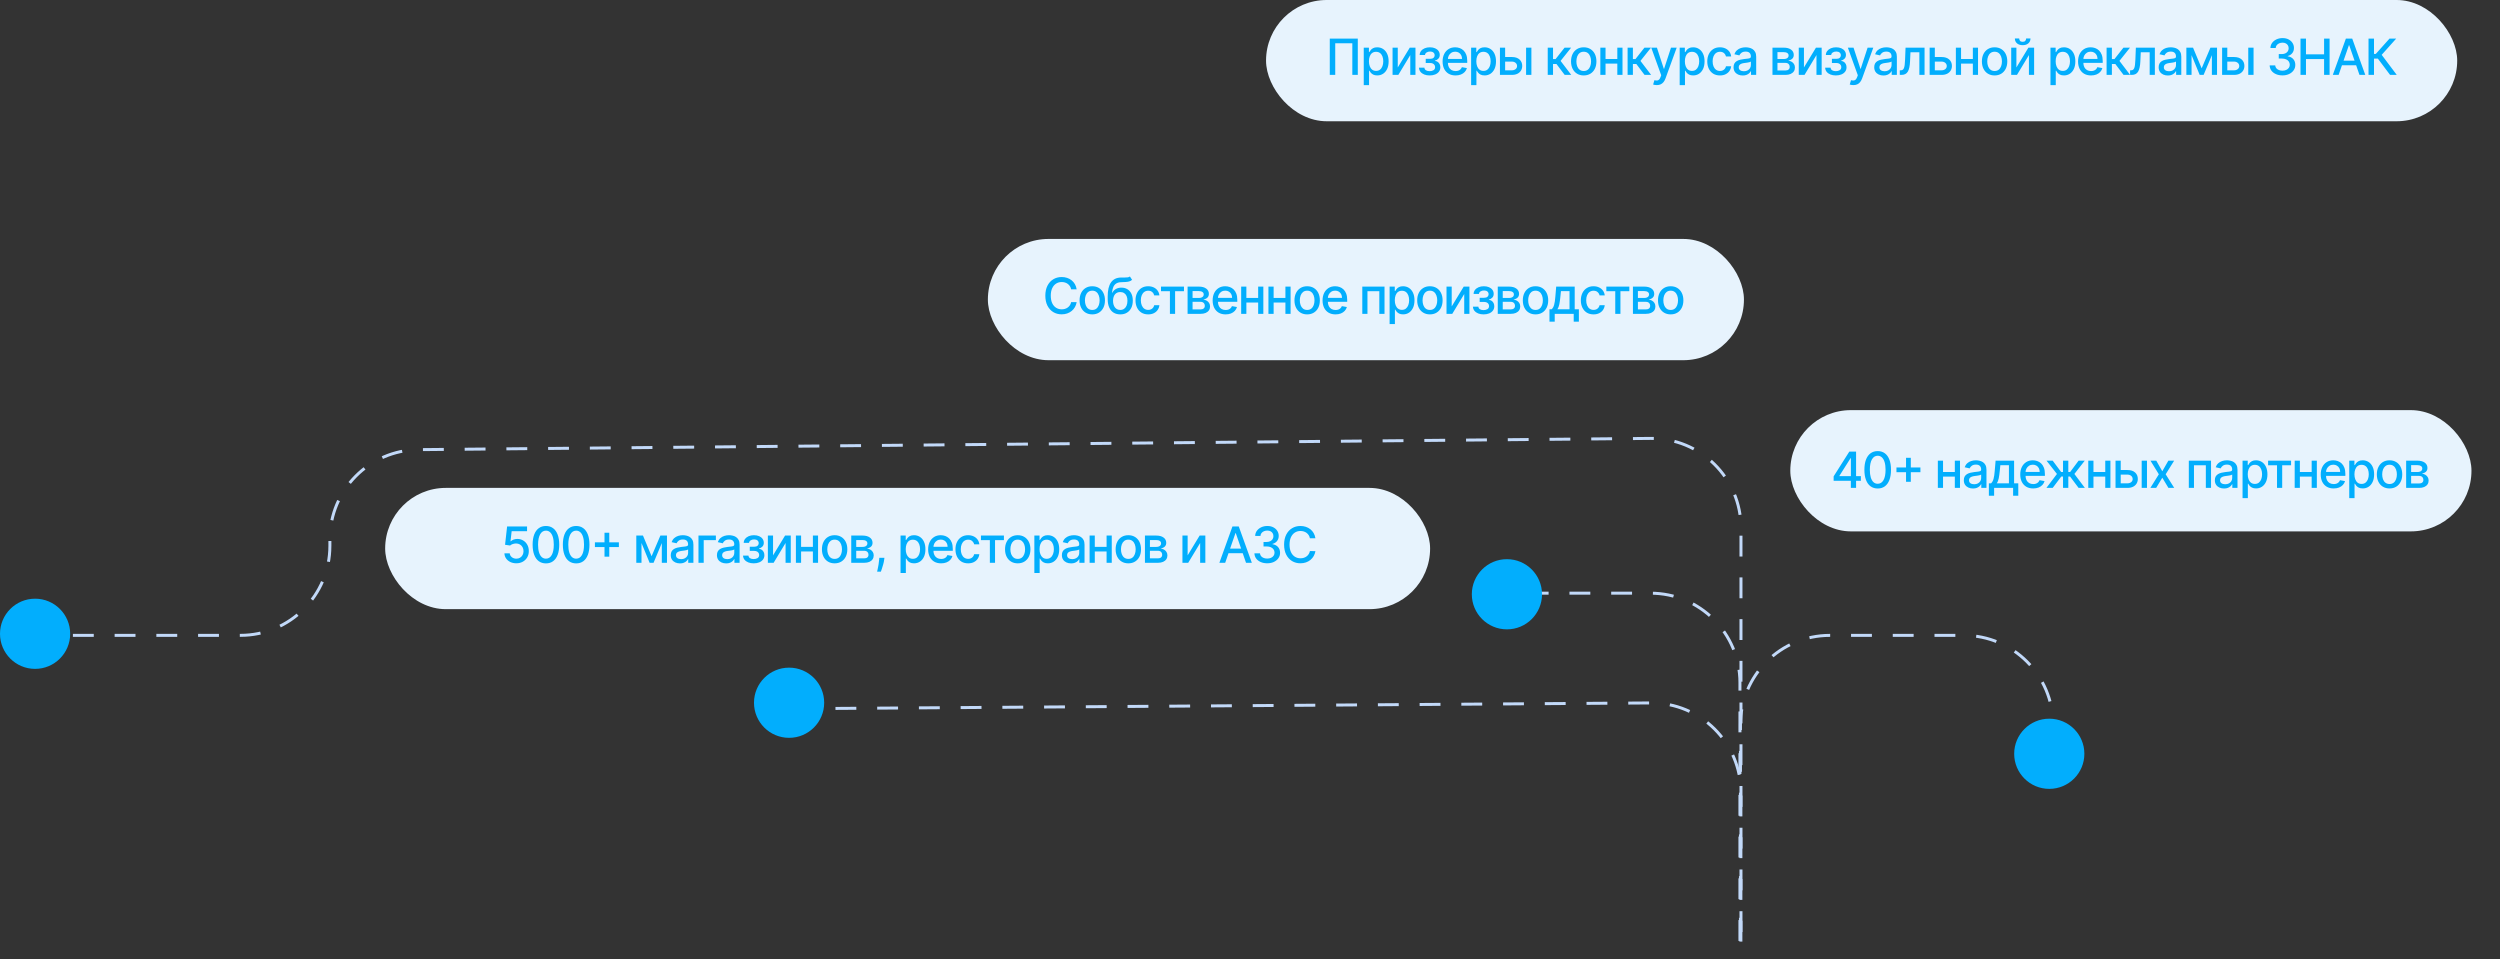 <?xml version="1.0" encoding="UTF-8"?> <svg xmlns="http://www.w3.org/2000/svg" width="701" height="269" viewBox="0 0 701 269" fill="none"><rect x="0" y="0" width="701" height="269" fill="#333333" stroke="none"/> <path d="M488.169 261.348L488.169 148.004C488.169 134.064 476.802 122.8 462.863 122.927L117.349 126.08C103.589 126.206 92.5 137.396 92.5 151.157L92.5 153.074C92.5 166.924 81.272 178.152 67.422 178.152L10.5 178.152" stroke="#C2D9F9" stroke-width="0.836" stroke-dasharray="5.85 5.85"></path> <circle cx="9.84" cy="177.713" r="9.84" fill="#02AEFD"></circle> <rect x="108" y="136.807" width="293" height="34" rx="17" fill="#E7F3FD"></rect> <rect x="502" y="115" width="191" height="34" rx="17" fill="#E7F3FD"></rect> <rect x="277" y="67" width="212" height="34" rx="17" fill="#E7F3FD"></rect> <rect x="355" width="334" height="34" rx="17" fill="#E7F3FD"></rect> <path d="M488.146 264.026L488.147 222.18C488.147 208.264 476.816 197.009 462.9 197.103L222.457 198.722" stroke="#C2D9F9" stroke-width="0.836" stroke-dasharray="5.85 5.85"></path> <path d="M487.879 263.839L487.879 191.407C487.879 177.557 476.651 166.33 462.801 166.33L423.469 166.33" stroke="#C2D9F9" stroke-width="0.836" stroke-dasharray="5.85 5.85"></path> <path d="M488.022 263.209L488.022 203.238C488.022 189.388 499.25 178.16 513.1 178.16L550.613 178.16C564.463 178.16 575.69 189.388 575.69 203.238L575.69 210.429" stroke="#C2D9F9" stroke-width="0.836" stroke-dasharray="5.85 5.85"></path> <circle cx="221.26" cy="197.048" r="9.84" fill="#02AEFD"></circle> <circle cx="422.54" cy="166.632" r="9.84" fill="#02AEFD"></circle> <circle cx="574.617" cy="211.361" r="9.84" fill="#02AEFD"></circle> <path d="M514.151 134.818V133.576L518.55 126.625H519.53V128.455H518.908L515.761 133.436V133.516H521.792V134.818H514.151ZM518.978 136.807V134.441L518.988 133.874V126.625H520.445V136.807H518.978ZM526.509 136.976C525.724 136.973 525.053 136.766 524.496 136.355C523.939 135.944 523.513 135.345 523.218 134.56C522.923 133.774 522.776 132.828 522.776 131.721C522.776 130.617 522.923 129.675 523.218 128.892C523.516 128.11 523.944 127.514 524.501 127.103C525.061 126.692 525.73 126.486 526.509 126.486C527.288 126.486 527.956 126.693 528.513 127.108C529.07 127.519 529.495 128.115 529.79 128.897C530.089 129.676 530.238 130.617 530.238 131.721C530.238 132.832 530.09 133.779 529.795 134.565C529.5 135.347 529.075 135.945 528.518 136.36C527.961 136.771 527.291 136.976 526.509 136.976ZM526.509 135.649C527.199 135.649 527.737 135.312 528.125 134.64C528.516 133.967 528.712 132.994 528.712 131.721C528.712 130.876 528.622 130.162 528.443 129.578C528.267 128.992 528.014 128.548 527.682 128.246C527.354 127.941 526.963 127.789 526.509 127.789C525.823 127.789 525.285 128.127 524.893 128.803C524.502 129.479 524.305 130.452 524.302 131.721C524.302 132.57 524.39 133.287 524.565 133.874C524.744 134.457 524.998 134.9 525.326 135.201C525.654 135.5 526.048 135.649 526.509 135.649ZM534.454 135.097V128.375H535.792V135.097H534.454ZM531.765 132.402V131.07H538.486V132.402H531.765ZM548.546 132.348V133.635H544.41V132.348H548.546ZM544.827 129.171V136.807H543.371V129.171H544.827ZM549.585 129.171V136.807H548.134V129.171H549.585ZM553.236 136.976C552.752 136.976 552.315 136.887 551.924 136.708C551.533 136.525 551.223 136.262 550.994 135.917C550.769 135.573 550.656 135.15 550.656 134.649C550.656 134.219 550.739 133.864 550.904 133.586C551.07 133.307 551.294 133.087 551.576 132.924C551.857 132.762 552.172 132.639 552.52 132.556C552.868 132.474 553.223 132.411 553.584 132.367C554.042 132.314 554.413 132.271 554.698 132.238C554.983 132.202 555.19 132.144 555.319 132.064C555.449 131.985 555.513 131.855 555.513 131.676V131.642C555.513 131.207 555.391 130.871 555.145 130.632C554.903 130.394 554.542 130.274 554.061 130.274C553.561 130.274 553.167 130.385 552.878 130.608C552.593 130.826 552.396 131.07 552.287 131.338L550.89 131.02C551.055 130.556 551.297 130.182 551.615 129.897C551.937 129.608 552.306 129.399 552.724 129.27C553.142 129.138 553.581 129.071 554.042 129.071C554.346 129.071 554.67 129.108 555.011 129.181C555.356 129.25 555.677 129.38 555.976 129.568C556.277 129.757 556.524 130.028 556.716 130.379C556.909 130.727 557.005 131.179 557.005 131.736V136.807H555.553V135.763H555.493C555.397 135.955 555.253 136.144 555.061 136.33C554.868 136.515 554.622 136.67 554.32 136.792C554.018 136.915 553.657 136.976 553.236 136.976ZM553.559 135.783C553.97 135.783 554.322 135.702 554.613 135.539C554.908 135.377 555.132 135.165 555.284 134.903C555.44 134.638 555.518 134.354 555.518 134.053V133.068C555.465 133.122 555.362 133.171 555.21 133.218C555.061 133.261 554.89 133.299 554.698 133.332C554.506 133.362 554.318 133.39 554.136 133.417C553.954 133.44 553.801 133.46 553.679 133.476C553.39 133.513 553.127 133.574 552.888 133.66C552.653 133.746 552.464 133.871 552.321 134.033C552.182 134.192 552.113 134.404 552.113 134.669C552.113 135.037 552.248 135.316 552.52 135.505C552.792 135.69 553.138 135.783 553.559 135.783ZM557.679 139.01V135.519H558.3C558.459 135.374 558.594 135.2 558.703 134.997C558.816 134.795 558.91 134.555 558.986 134.277C559.066 133.998 559.132 133.673 559.185 133.302C559.238 132.928 559.285 132.5 559.324 132.019L559.563 129.171H564.753V135.519H565.927V139.01H564.475V136.807H559.15V139.01H557.679ZM559.891 135.519H563.302V130.443H560.895L560.736 132.019C560.66 132.822 560.564 133.518 560.448 134.108C560.332 134.694 560.146 135.165 559.891 135.519ZM570.111 136.961C569.358 136.961 568.711 136.801 568.167 136.479C567.627 136.154 567.209 135.698 566.914 135.112C566.622 134.522 566.477 133.831 566.477 133.039C566.477 132.256 566.622 131.567 566.914 130.97C567.209 130.374 567.62 129.908 568.147 129.573C568.677 129.239 569.297 129.071 570.006 129.071C570.437 129.071 570.855 129.143 571.259 129.285C571.664 129.428 572.027 129.651 572.348 129.956C572.67 130.261 572.923 130.657 573.109 131.144C573.294 131.628 573.387 132.217 573.387 132.909V133.436H567.317V132.323H571.93C571.93 131.932 571.851 131.585 571.692 131.284C571.533 130.979 571.309 130.738 571.021 130.563C570.736 130.387 570.401 130.299 570.016 130.299C569.599 130.299 569.234 130.402 568.923 130.608C568.614 130.81 568.376 131.075 568.207 131.403C568.041 131.728 567.958 132.081 567.958 132.462V133.332C567.958 133.842 568.048 134.277 568.227 134.635C568.409 134.992 568.662 135.266 568.987 135.455C569.312 135.64 569.692 135.733 570.126 135.733C570.407 135.733 570.664 135.693 570.896 135.614C571.128 135.531 571.329 135.408 571.498 135.246C571.667 135.084 571.796 134.883 571.886 134.644L573.293 134.898C573.18 135.312 572.978 135.675 572.686 135.987C572.398 136.295 572.035 136.535 571.597 136.708C571.163 136.877 570.668 136.961 570.111 136.961ZM573.811 136.807L576.77 132.899L573.846 129.171H575.576L577.938 132.343H578.47V129.171H579.956V132.343H580.473L582.835 129.171H584.565L581.657 132.899L584.6 136.807H582.835L580.454 133.625H579.956V136.807H578.47V133.625H577.973L575.576 136.807H573.811ZM590.727 132.348V133.635H586.59V132.348H590.727ZM587.008 129.171V136.807H585.551V129.171H587.008ZM591.766 129.171V136.807H590.314V129.171H591.766ZM594.313 131.796H596.53C597.465 131.796 598.184 132.028 598.688 132.492C599.192 132.956 599.444 133.554 599.444 134.287C599.444 134.764 599.331 135.193 599.106 135.574C598.88 135.955 598.55 136.257 598.116 136.479C597.682 136.698 597.153 136.807 596.53 136.807H593.194V129.171H594.651V135.524H596.53C596.958 135.524 597.309 135.413 597.584 135.191C597.859 134.966 597.997 134.679 597.997 134.331C597.997 133.963 597.859 133.663 597.584 133.431C597.309 133.196 596.958 133.078 596.53 133.078H594.313V131.796ZM600.527 136.807V129.171H602.014V136.807H600.527ZM604.622 129.171L606.307 132.144L608.008 129.171H609.633L607.252 132.989L609.653 136.807H608.028L606.307 133.953L604.592 136.807H602.962L605.338 132.989L602.991 129.171H604.622ZM613.745 136.807V129.171H619.974V136.807H618.518V130.453H615.192V136.807H613.745ZM623.624 136.976C623.14 136.976 622.702 136.887 622.311 136.708C621.92 136.525 621.61 136.262 621.382 135.917C621.156 135.573 621.044 135.15 621.044 134.649C621.044 134.219 621.127 133.864 621.292 133.586C621.458 133.307 621.682 133.087 621.963 132.924C622.245 132.762 622.56 132.639 622.908 132.556C623.256 132.474 623.611 132.411 623.972 132.367C624.429 132.314 624.801 132.271 625.086 132.238C625.371 132.202 625.578 132.144 625.707 132.064C625.836 131.985 625.901 131.855 625.901 131.676V131.642C625.901 131.207 625.778 130.871 625.533 130.632C625.291 130.394 624.93 130.274 624.449 130.274C623.949 130.274 623.554 130.385 623.266 130.608C622.981 130.826 622.784 131.07 622.674 131.338L621.277 131.02C621.443 130.556 621.685 130.182 622.003 129.897C622.325 129.608 622.694 129.399 623.112 129.27C623.529 129.138 623.969 129.071 624.429 129.071C624.734 129.071 625.057 129.108 625.399 129.181C625.743 129.25 626.065 129.38 626.363 129.568C626.665 129.757 626.912 130.028 627.104 130.379C627.296 130.727 627.392 131.179 627.392 131.736V136.807H625.941V135.763H625.881C625.785 135.955 625.641 136.144 625.448 136.33C625.256 136.515 625.009 136.67 624.708 136.792C624.406 136.915 624.045 136.976 623.624 136.976ZM623.947 135.783C624.358 135.783 624.709 135.702 625.001 135.539C625.296 135.377 625.52 135.165 625.672 134.903C625.828 134.638 625.906 134.354 625.906 134.053V133.068C625.853 133.122 625.75 133.171 625.598 133.218C625.448 133.261 625.278 133.299 625.086 133.332C624.893 133.362 624.706 133.39 624.524 133.417C624.341 133.44 624.189 133.46 624.066 133.476C623.778 133.513 623.515 133.574 623.276 133.66C623.041 133.746 622.852 133.871 622.709 134.033C622.57 134.192 622.5 134.404 622.5 134.669C622.5 135.037 622.636 135.316 622.908 135.505C623.18 135.69 623.526 135.783 623.947 135.783ZM628.812 139.671V129.171H630.264V130.409H630.388C630.474 130.25 630.599 130.066 630.761 129.857C630.924 129.648 631.149 129.466 631.437 129.31C631.726 129.151 632.107 129.071 632.581 129.071C633.197 129.071 633.747 129.227 634.231 129.539C634.715 129.85 635.095 130.299 635.37 130.886C635.648 131.473 635.787 132.179 635.787 133.004C635.787 133.829 635.65 134.537 635.375 135.127C635.1 135.713 634.722 136.166 634.241 136.484C633.761 136.799 633.212 136.956 632.596 136.956C632.132 136.956 631.752 136.878 631.457 136.723C631.166 136.567 630.937 136.385 630.771 136.176C630.605 135.967 630.478 135.781 630.388 135.619H630.299V139.671H628.812ZM630.269 132.989C630.269 133.526 630.347 133.997 630.503 134.401C630.658 134.805 630.884 135.122 631.179 135.35C631.474 135.576 631.835 135.689 632.263 135.689C632.707 135.689 633.078 135.571 633.376 135.336C633.675 135.097 633.9 134.774 634.052 134.366C634.208 133.958 634.286 133.499 634.286 132.989C634.286 132.485 634.21 132.033 634.057 131.632C633.908 131.231 633.683 130.914 633.381 130.682C633.083 130.45 632.71 130.334 632.263 130.334C631.832 130.334 631.467 130.445 631.169 130.667C630.874 130.889 630.65 131.199 630.498 131.597C630.345 131.995 630.269 132.459 630.269 132.989ZM635.973 130.453V129.171H642.416V130.453H639.926V136.807H638.474V130.453H635.973ZM648.604 132.348V133.635H644.468V132.348H648.604ZM644.885 129.171V136.807H643.429V129.171H644.885ZM649.643 129.171V136.807H648.191V129.171H649.643ZM654.363 136.961C653.611 136.961 652.963 136.801 652.419 136.479C651.879 136.154 651.461 135.698 651.166 135.112C650.875 134.522 650.729 133.831 650.729 133.039C650.729 132.256 650.875 131.567 651.166 130.97C651.461 130.374 651.872 129.908 652.399 129.573C652.929 129.239 653.549 129.071 654.259 129.071C654.689 129.071 655.107 129.143 655.511 129.285C655.916 129.428 656.279 129.651 656.6 129.956C656.922 130.261 657.175 130.657 657.361 131.144C657.546 131.628 657.639 132.217 657.639 132.909V133.436H651.569V132.323H656.183C656.183 131.932 656.103 131.585 655.944 131.284C655.785 130.979 655.561 130.738 655.273 130.563C654.988 130.387 654.653 130.299 654.268 130.299C653.851 130.299 653.486 130.402 653.175 130.608C652.866 130.81 652.628 131.075 652.459 131.403C652.293 131.728 652.21 132.081 652.21 132.462V133.332C652.21 133.842 652.3 134.277 652.479 134.635C652.661 134.992 652.915 135.266 653.239 135.455C653.564 135.64 653.944 135.733 654.378 135.733C654.66 135.733 654.916 135.693 655.148 135.614C655.38 135.531 655.581 135.408 655.75 135.246C655.919 135.084 656.048 134.883 656.138 134.644L657.545 134.898C657.432 135.312 657.23 135.675 656.938 135.987C656.65 136.295 656.287 136.535 655.849 136.708C655.415 136.877 654.92 136.961 654.363 136.961ZM658.729 139.671V129.171H660.18V130.409H660.305C660.391 130.25 660.515 130.066 660.677 129.857C660.84 129.648 661.065 129.466 661.354 129.31C661.642 129.151 662.023 129.071 662.497 129.071C663.113 129.071 663.664 129.227 664.148 129.539C664.631 129.85 665.011 130.299 665.286 130.886C665.564 131.473 665.704 132.179 665.704 133.004C665.704 133.829 665.566 134.537 665.291 135.127C665.016 135.713 664.638 136.166 664.158 136.484C663.677 136.799 663.128 136.956 662.512 136.956C662.048 136.956 661.668 136.878 661.373 136.723C661.082 136.567 660.853 136.385 660.687 136.176C660.522 135.967 660.394 135.781 660.305 135.619H660.215V139.671H658.729ZM660.185 132.989C660.185 133.526 660.263 133.997 660.419 134.401C660.575 134.805 660.8 135.122 661.095 135.35C661.39 135.576 661.751 135.689 662.179 135.689C662.623 135.689 662.994 135.571 663.292 135.336C663.591 135.097 663.816 134.774 663.969 134.366C664.124 133.958 664.202 133.499 664.202 132.989C664.202 132.485 664.126 132.033 663.974 131.632C663.824 131.231 663.599 130.914 663.297 130.682C662.999 130.45 662.626 130.334 662.179 130.334C661.748 130.334 661.383 130.445 661.085 130.667C660.79 130.889 660.566 131.199 660.414 131.597C660.261 131.995 660.185 132.459 660.185 132.989ZM670.026 136.961C669.31 136.961 668.685 136.797 668.151 136.469C667.618 136.141 667.204 135.682 666.909 135.092C666.614 134.502 666.466 133.813 666.466 133.024C666.466 132.232 666.614 131.539 666.909 130.946C667.204 130.352 667.618 129.892 668.151 129.564C668.685 129.235 669.31 129.071 670.026 129.071C670.742 129.071 671.366 129.235 671.9 129.564C672.434 129.892 672.848 130.352 673.143 130.946C673.438 131.539 673.585 132.232 673.585 133.024C673.585 133.813 673.438 134.502 673.143 135.092C672.848 135.682 672.434 136.141 671.9 136.469C671.366 136.797 670.742 136.961 670.026 136.961ZM670.031 135.713C670.495 135.713 670.879 135.591 671.184 135.345C671.489 135.1 671.714 134.774 671.86 134.366C672.009 133.958 672.084 133.509 672.084 133.019C672.084 132.532 672.009 132.084 671.86 131.676C671.714 131.265 671.489 130.936 671.184 130.687C670.879 130.439 670.495 130.314 670.031 130.314C669.563 130.314 669.176 130.439 668.867 130.687C668.562 130.936 668.335 131.265 668.186 131.676C668.04 132.084 667.968 132.532 667.968 133.019C667.968 133.509 668.04 133.958 668.186 134.366C668.335 134.774 668.562 135.1 668.867 135.345C669.176 135.591 669.563 135.713 670.031 135.713ZM674.685 136.807V129.171H677.852C678.713 129.171 679.396 129.355 679.9 129.723C680.404 130.087 680.656 130.583 680.656 131.209C680.656 131.657 680.513 132.011 680.228 132.273C679.943 132.535 679.565 132.711 679.095 132.8C679.436 132.84 679.749 132.943 680.034 133.108C680.319 133.271 680.548 133.489 680.72 133.765C680.896 134.04 680.984 134.368 680.984 134.749C680.984 135.153 680.879 135.511 680.671 135.823C680.462 136.131 680.158 136.373 679.761 136.549C679.366 136.721 678.891 136.807 678.334 136.807H674.685ZM676.082 135.564H678.334C678.702 135.564 678.99 135.476 679.199 135.301C679.408 135.125 679.512 134.886 679.512 134.585C679.512 134.23 679.408 133.952 679.199 133.75C678.99 133.544 678.702 133.441 678.334 133.441H676.082V135.564ZM676.082 132.353H677.867C678.145 132.353 678.384 132.313 678.582 132.233C678.785 132.154 678.939 132.041 679.045 131.895C679.154 131.746 679.209 131.57 679.209 131.368C679.209 131.073 679.088 130.843 678.846 130.677C678.604 130.511 678.273 130.429 677.852 130.429H676.082V132.353Z" fill="#02AEFD"></path> <path d="M301.896 81.129H300.345C300.285 80.798 300.174 80.506 300.012 80.254C299.85 80.002 299.651 79.789 299.415 79.613C299.18 79.437 298.917 79.305 298.625 79.215C298.336 79.126 298.03 79.081 297.705 79.081C297.118 79.081 296.593 79.228 296.129 79.523C295.668 79.818 295.304 80.251 295.035 80.821C294.77 81.391 294.638 82.087 294.638 82.909C294.638 83.738 294.77 84.437 295.035 85.007C295.304 85.577 295.67 86.008 296.134 86.3C296.598 86.591 297.12 86.737 297.7 86.737C298.022 86.737 298.327 86.694 298.615 86.608C298.907 86.519 299.17 86.388 299.405 86.215C299.641 86.043 299.84 85.832 300.002 85.584C300.168 85.332 300.282 85.044 300.345 84.719L301.896 84.724C301.813 85.224 301.653 85.685 301.414 86.106C301.179 86.523 300.875 86.885 300.504 87.19C300.136 87.491 299.715 87.725 299.241 87.891C298.767 88.056 298.25 88.139 297.69 88.139C296.809 88.139 296.023 87.93 295.334 87.513C294.644 87.092 294.101 86.49 293.703 85.708C293.309 84.926 293.111 83.993 293.111 82.909C293.111 81.822 293.31 80.889 293.708 80.11C294.106 79.328 294.649 78.728 295.339 78.31C296.028 77.889 296.812 77.679 297.69 77.679C298.23 77.679 298.734 77.757 299.202 77.913C299.672 78.065 300.095 78.29 300.469 78.589C300.844 78.884 301.154 79.245 301.399 79.673C301.644 80.097 301.81 80.582 301.896 81.129ZM306.272 88.154C305.556 88.154 304.931 87.99 304.397 87.662C303.864 87.334 303.449 86.875 303.155 86.285C302.86 85.695 302.712 85.005 302.712 84.217C302.712 83.424 302.86 82.732 303.155 82.138C303.449 81.545 303.864 81.085 304.397 80.756C304.931 80.428 305.556 80.264 306.272 80.264C306.988 80.264 307.612 80.428 308.146 80.756C308.68 81.085 309.094 81.545 309.389 82.138C309.684 82.732 309.831 83.424 309.831 84.217C309.831 85.005 309.684 85.695 309.389 86.285C309.094 86.875 308.68 87.334 308.146 87.662C307.612 87.99 306.988 88.154 306.272 88.154ZM306.277 86.906C306.741 86.906 307.125 86.784 307.43 86.538C307.735 86.293 307.96 85.967 308.106 85.559C308.255 85.151 308.33 84.702 308.33 84.212C308.33 83.724 308.255 83.277 308.106 82.869C307.96 82.458 307.735 82.129 307.43 81.88C307.125 81.631 306.741 81.507 306.277 81.507C305.809 81.507 305.422 81.631 305.113 81.88C304.808 82.129 304.581 82.458 304.432 82.869C304.286 83.277 304.213 83.724 304.213 84.212C304.213 84.702 304.286 85.151 304.432 85.559C304.581 85.967 304.808 86.293 305.113 86.538C305.422 86.784 305.809 86.906 306.277 86.906ZM316.822 77.52L317.438 78.46C317.21 78.668 316.95 78.817 316.658 78.907C316.37 78.993 316.036 79.048 315.659 79.071C315.281 79.091 314.848 79.109 314.361 79.126C313.811 79.142 313.358 79.262 313.004 79.484C312.649 79.702 312.376 80.027 312.183 80.458C311.995 80.886 311.872 81.423 311.816 82.069H311.91C312.159 81.595 312.503 81.24 312.944 81.005C313.388 80.77 313.887 80.652 314.441 80.652C315.057 80.652 315.606 80.793 316.086 81.075C316.567 81.356 316.945 81.769 317.22 82.312C317.498 82.853 317.637 83.514 317.637 84.296C317.637 85.088 317.491 85.773 317.2 86.349C316.911 86.926 316.504 87.372 315.977 87.687C315.453 87.998 314.835 88.154 314.122 88.154C313.41 88.154 312.788 87.993 312.258 87.672C311.731 87.347 311.322 86.867 311.03 86.23C310.742 85.594 310.598 84.808 310.598 83.874V83.118C310.598 81.371 310.909 80.057 311.532 79.175C312.155 78.294 313.087 77.841 314.326 77.818C314.727 77.808 315.085 77.807 315.4 77.813C315.715 77.817 315.99 77.802 316.225 77.769C316.464 77.732 316.663 77.649 316.822 77.52ZM314.127 86.906C314.542 86.906 314.898 86.802 315.196 86.593C315.498 86.381 315.73 86.081 315.892 85.693C316.055 85.305 316.136 84.848 316.136 84.321C316.136 83.804 316.055 83.365 315.892 83.004C315.73 82.642 315.498 82.367 315.196 82.178C314.895 81.986 314.533 81.89 314.112 81.89C313.801 81.89 313.522 81.945 313.277 82.054C313.032 82.16 312.821 82.317 312.646 82.526C312.473 82.735 312.339 82.99 312.243 83.292C312.15 83.59 312.101 83.933 312.094 84.321C312.094 85.11 312.275 85.738 312.636 86.205C313 86.673 313.498 86.906 314.127 86.906ZM321.954 88.154C321.215 88.154 320.579 87.987 320.045 87.652C319.515 87.314 319.107 86.848 318.822 86.255C318.537 85.662 318.395 84.982 318.395 84.217C318.395 83.441 318.541 82.757 318.832 82.163C319.124 81.567 319.535 81.101 320.065 80.766C320.596 80.432 321.22 80.264 321.94 80.264C322.52 80.264 323.037 80.372 323.491 80.587C323.945 80.799 324.311 81.098 324.589 81.482C324.871 81.867 325.038 82.316 325.092 82.829H323.645C323.565 82.472 323.383 82.163 323.098 81.905C322.816 81.646 322.438 81.517 321.964 81.517C321.55 81.517 321.187 81.626 320.876 81.845C320.567 82.061 320.327 82.369 320.155 82.77C319.982 83.168 319.896 83.638 319.896 84.182C319.896 84.739 319.981 85.219 320.15 85.624C320.319 86.028 320.557 86.341 320.866 86.563C321.177 86.785 321.543 86.896 321.964 86.896C322.246 86.896 322.501 86.845 322.73 86.742C322.962 86.636 323.156 86.485 323.312 86.29C323.471 86.094 323.582 85.859 323.645 85.584H325.092C325.038 86.078 324.878 86.519 324.609 86.906C324.341 87.294 323.981 87.599 323.53 87.821C323.083 88.043 322.558 88.154 321.954 88.154ZM325.543 81.646V80.364H331.986V81.646H329.496V88H328.044V81.646H325.543ZM332.999 88V80.364H336.166C337.027 80.364 337.71 80.548 338.214 80.915C338.718 81.28 338.97 81.776 338.97 82.402C338.97 82.849 338.827 83.204 338.542 83.466C338.257 83.728 337.879 83.903 337.408 83.993C337.75 84.033 338.063 84.135 338.348 84.301C338.633 84.463 338.862 84.682 339.034 84.957C339.21 85.233 339.298 85.561 339.298 85.942C339.298 86.346 339.193 86.704 338.984 87.016C338.776 87.324 338.472 87.566 338.075 87.742C337.68 87.914 337.205 88 336.648 88H332.999ZM334.396 86.757H336.648C337.016 86.757 337.304 86.669 337.513 86.494C337.722 86.318 337.826 86.079 337.826 85.778C337.826 85.423 337.722 85.145 337.513 84.942C337.304 84.737 337.016 84.634 336.648 84.634H334.396V86.757ZM334.396 83.546H336.18C336.459 83.546 336.698 83.506 336.896 83.426C337.099 83.347 337.253 83.234 337.359 83.088C337.468 82.939 337.523 82.763 337.523 82.561C337.523 82.266 337.402 82.036 337.16 81.87C336.918 81.704 336.586 81.621 336.166 81.621H334.396V83.546ZM343.66 88.154C342.907 88.154 342.259 87.993 341.716 87.672C341.175 87.347 340.758 86.891 340.463 86.305C340.171 85.715 340.025 85.024 340.025 84.231C340.025 83.449 340.171 82.76 340.463 82.163C340.758 81.567 341.169 81.101 341.696 80.766C342.226 80.432 342.846 80.264 343.555 80.264C343.986 80.264 344.404 80.335 344.808 80.478C345.212 80.621 345.575 80.844 345.897 81.149C346.218 81.454 346.472 81.85 346.657 82.337C346.843 82.821 346.936 83.41 346.936 84.102V84.629H340.866V83.516H345.479C345.479 83.124 345.4 82.778 345.241 82.477C345.081 82.172 344.858 81.931 344.569 81.756C344.284 81.58 343.95 81.492 343.565 81.492C343.147 81.492 342.783 81.595 342.471 81.8C342.163 82.003 341.924 82.268 341.755 82.596C341.59 82.921 341.507 83.274 341.507 83.655V84.525C341.507 85.035 341.596 85.469 341.775 85.827C341.958 86.185 342.211 86.459 342.536 86.648C342.861 86.833 343.24 86.926 343.674 86.926C343.956 86.926 344.213 86.886 344.445 86.807C344.677 86.724 344.878 86.601 345.047 86.439C345.216 86.276 345.345 86.076 345.434 85.837L346.841 86.091C346.729 86.505 346.526 86.868 346.235 87.18C345.946 87.488 345.584 87.728 345.146 87.901C344.712 88.07 344.216 88.154 343.66 88.154ZM353.201 83.54V84.828H349.064V83.54H353.201ZM349.482 80.364V88H348.025V80.364H349.482ZM354.24 80.364V88H352.788V80.364H354.24ZM360.844 83.54V84.828H356.707V83.54H360.844ZM357.125 80.364V88H355.668V80.364H357.125ZM361.883 80.364V88H360.431V80.364H361.883ZM366.528 88.154C365.812 88.154 365.187 87.99 364.654 87.662C364.12 87.334 363.706 86.875 363.411 86.285C363.116 85.695 362.968 85.005 362.968 84.217C362.968 83.424 363.116 82.732 363.411 82.138C363.706 81.545 364.12 81.085 364.654 80.756C365.187 80.428 365.812 80.264 366.528 80.264C367.244 80.264 367.869 80.428 368.402 80.756C368.936 81.085 369.35 81.545 369.645 82.138C369.94 82.732 370.088 83.424 370.088 84.217C370.088 85.005 369.94 85.695 369.645 86.285C369.35 86.875 368.936 87.334 368.402 87.662C367.869 87.99 367.244 88.154 366.528 88.154ZM366.533 86.906C366.997 86.906 367.381 86.784 367.686 86.538C367.991 86.293 368.217 85.967 368.363 85.559C368.512 85.151 368.586 84.702 368.586 84.212C368.586 83.724 368.512 83.277 368.363 82.869C368.217 82.458 367.991 82.129 367.686 81.88C367.381 81.631 366.997 81.507 366.533 81.507C366.066 81.507 365.678 81.631 365.37 81.88C365.065 82.129 364.838 82.458 364.689 82.869C364.543 83.277 364.47 83.724 364.47 84.212C364.47 84.702 364.543 85.151 364.689 85.559C364.838 85.967 365.065 86.293 365.37 86.538C365.678 86.784 366.066 86.906 366.533 86.906ZM374.478 88.154C373.726 88.154 373.078 87.993 372.534 87.672C371.994 87.347 371.576 86.891 371.281 86.305C370.99 85.715 370.844 85.024 370.844 84.231C370.844 83.449 370.99 82.76 371.281 82.163C371.576 81.567 371.987 81.101 372.514 80.766C373.045 80.432 373.664 80.264 374.374 80.264C374.805 80.264 375.222 80.335 375.627 80.478C376.031 80.621 376.394 80.844 376.715 81.149C377.037 81.454 377.29 81.85 377.476 82.337C377.662 82.821 377.754 83.41 377.754 84.102V84.629H371.684V83.516H376.298C376.298 83.124 376.218 82.778 376.059 82.477C375.9 82.172 375.676 81.931 375.388 81.756C375.103 81.58 374.768 81.492 374.384 81.492C373.966 81.492 373.601 81.595 373.29 81.8C372.982 82.003 372.743 82.268 372.574 82.596C372.408 82.921 372.325 83.274 372.325 83.655V84.525C372.325 85.035 372.415 85.469 372.594 85.827C372.776 86.185 373.03 86.459 373.355 86.648C373.679 86.833 374.059 86.926 374.493 86.926C374.775 86.926 375.032 86.886 375.264 86.807C375.496 86.724 375.696 86.601 375.865 86.439C376.034 86.276 376.164 86.076 376.253 85.837L377.66 86.091C377.547 86.505 377.345 86.868 377.053 87.18C376.765 87.488 376.402 87.728 375.965 87.901C375.53 88.07 375.035 88.154 374.478 88.154ZM381.989 88V80.364H388.218V88H386.762V81.646H383.436V88H381.989ZM389.646 90.864V80.364H391.097V81.602H391.222C391.308 81.442 391.432 81.258 391.594 81.05C391.757 80.841 391.982 80.659 392.271 80.503C392.559 80.344 392.94 80.264 393.414 80.264C394.031 80.264 394.581 80.42 395.065 80.731C395.549 81.043 395.928 81.492 396.203 82.079C396.482 82.665 396.621 83.371 396.621 84.197C396.621 85.022 396.483 85.73 396.208 86.32C395.933 86.906 395.555 87.359 395.075 87.677C394.594 87.992 394.045 88.149 393.429 88.149C392.965 88.149 392.585 88.071 392.291 87.915C391.999 87.76 391.77 87.577 391.604 87.369C391.439 87.16 391.311 86.974 391.222 86.812H391.132V90.864H389.646ZM391.102 84.182C391.102 84.719 391.18 85.189 391.336 85.594C391.492 85.998 391.717 86.315 392.012 86.543C392.307 86.769 392.668 86.881 393.096 86.881C393.54 86.881 393.911 86.764 394.21 86.528C394.508 86.29 394.733 85.967 394.886 85.559C395.041 85.151 395.119 84.692 395.119 84.182C395.119 83.678 395.043 83.226 394.891 82.825C394.742 82.424 394.516 82.107 394.215 81.875C393.916 81.643 393.543 81.527 393.096 81.527C392.665 81.527 392.3 81.638 392.002 81.86C391.707 82.082 391.483 82.392 391.331 82.79C391.179 83.188 391.102 83.651 391.102 84.182ZM400.943 88.154C400.227 88.154 399.602 87.99 399.069 87.662C398.535 87.334 398.121 86.875 397.826 86.285C397.531 85.695 397.383 85.005 397.383 84.217C397.383 83.424 397.531 82.732 397.826 82.138C398.121 81.545 398.535 81.085 399.069 80.756C399.602 80.428 400.227 80.264 400.943 80.264C401.659 80.264 402.284 80.428 402.817 80.756C403.351 81.085 403.765 81.545 404.06 82.138C404.355 82.732 404.503 83.424 404.503 84.217C404.503 85.005 404.355 85.695 404.06 86.285C403.765 86.875 403.351 87.334 402.817 87.662C402.284 87.99 401.659 88.154 400.943 88.154ZM400.948 86.906C401.412 86.906 401.796 86.784 402.101 86.538C402.406 86.293 402.632 85.967 402.777 85.559C402.927 85.151 403.001 84.702 403.001 84.212C403.001 83.724 402.927 83.277 402.777 82.869C402.632 82.458 402.406 82.129 402.101 81.88C401.796 81.631 401.412 81.507 400.948 81.507C400.481 81.507 400.093 81.631 399.784 81.88C399.48 82.129 399.253 82.458 399.103 82.869C398.958 83.277 398.885 83.724 398.885 84.212C398.885 84.702 398.958 85.151 399.103 85.559C399.253 85.967 399.48 86.293 399.784 86.538C400.093 86.784 400.481 86.906 400.948 86.906ZM407.058 85.917L410.424 80.364H412.025V88H410.568V82.442L407.218 88H405.602V80.364H407.058V85.917ZM413.011 85.981H414.533C414.552 86.293 414.693 86.533 414.955 86.702C415.22 86.871 415.563 86.956 415.984 86.956C416.412 86.956 416.776 86.865 417.078 86.683C417.38 86.497 417.53 86.21 417.53 85.822C417.53 85.59 417.472 85.388 417.356 85.216C417.244 85.04 417.083 84.904 416.874 84.808C416.669 84.712 416.425 84.664 416.143 84.664H414.9V83.496H416.143C416.564 83.496 416.879 83.4 417.088 83.207C417.297 83.015 417.401 82.775 417.401 82.487C417.401 82.175 417.288 81.925 417.063 81.736C416.841 81.544 416.531 81.447 416.133 81.447C415.729 81.447 415.393 81.539 415.124 81.721C414.856 81.9 414.715 82.132 414.702 82.417H413.2C413.21 81.989 413.339 81.615 413.588 81.293C413.84 80.969 414.178 80.717 414.602 80.538C415.03 80.355 415.515 80.264 416.059 80.264C416.626 80.264 417.116 80.355 417.53 80.538C417.945 80.72 418.265 80.972 418.49 81.293C418.719 81.615 418.833 81.984 418.833 82.402C418.833 82.823 418.707 83.168 418.455 83.436C418.207 83.701 417.882 83.892 417.481 84.008V84.087C417.776 84.107 418.038 84.197 418.266 84.356C418.495 84.515 418.674 84.725 418.803 84.987C418.932 85.249 418.997 85.546 418.997 85.877C418.997 86.344 418.868 86.749 418.609 87.09C418.354 87.432 417.999 87.695 417.545 87.881C417.095 88.063 416.579 88.154 415.999 88.154C415.436 88.154 414.93 88.066 414.483 87.891C414.039 87.712 413.686 87.46 413.424 87.135C413.165 86.81 413.028 86.426 413.011 85.981ZM419.972 88V80.364H423.139C424.001 80.364 424.683 80.548 425.187 80.915C425.691 81.28 425.943 81.776 425.943 82.402C425.943 82.849 425.8 83.204 425.515 83.466C425.23 83.728 424.852 83.903 424.382 83.993C424.723 84.033 425.036 84.135 425.321 84.301C425.607 84.463 425.835 84.682 426.008 84.957C426.183 85.233 426.271 85.561 426.271 85.942C426.271 86.346 426.167 86.704 425.958 87.016C425.749 87.324 425.446 87.566 425.048 87.742C424.654 87.914 424.178 88 423.621 88H419.972ZM421.369 86.757H423.621C423.989 86.757 424.277 86.669 424.486 86.494C424.695 86.318 424.799 86.079 424.799 85.778C424.799 85.423 424.695 85.145 424.486 84.942C424.277 84.737 423.989 84.634 423.621 84.634H421.369V86.757ZM421.369 83.546H423.154C423.432 83.546 423.671 83.506 423.87 83.426C424.072 83.347 424.226 83.234 424.332 83.088C424.441 82.939 424.496 82.763 424.496 82.561C424.496 82.266 424.375 82.036 424.133 81.87C423.891 81.704 423.56 81.621 423.139 81.621H421.369V83.546ZM430.558 88.154C429.842 88.154 429.218 87.99 428.684 87.662C428.15 87.334 427.736 86.875 427.441 86.285C427.146 85.695 426.999 85.005 426.999 84.217C426.999 83.424 427.146 82.732 427.441 82.138C427.736 81.545 428.15 81.085 428.684 80.756C429.218 80.428 429.842 80.264 430.558 80.264C431.274 80.264 431.899 80.428 432.433 80.756C432.966 81.085 433.381 81.545 433.676 82.138C433.971 82.732 434.118 83.424 434.118 84.217C434.118 85.005 433.971 85.695 433.676 86.285C433.381 86.875 432.966 87.334 432.433 87.662C431.899 87.99 431.274 88.154 430.558 88.154ZM430.563 86.906C431.027 86.906 431.412 86.784 431.717 86.538C432.022 86.293 432.247 85.967 432.393 85.559C432.542 85.151 432.617 84.702 432.617 84.212C432.617 83.724 432.542 83.277 432.393 82.869C432.247 82.458 432.022 82.129 431.717 81.88C431.412 81.631 431.027 81.507 430.563 81.507C430.096 81.507 429.708 81.631 429.4 81.88C429.095 82.129 428.868 82.458 428.719 82.869C428.573 83.277 428.5 83.724 428.5 84.212C428.5 84.702 428.573 85.151 428.719 85.559C428.868 85.967 429.095 86.293 429.4 86.538C429.708 86.784 430.096 86.906 430.563 86.906ZM434.472 90.202V86.712H435.093C435.252 86.567 435.386 86.392 435.496 86.19C435.608 85.988 435.703 85.748 435.779 85.469C435.859 85.191 435.925 84.866 435.978 84.495C436.031 84.121 436.077 83.693 436.117 83.212L436.356 80.364H441.546V86.712H442.719V90.202H441.268V88H435.943V90.202H434.472ZM436.684 86.712H440.094V81.636H437.688L437.529 83.212C437.453 84.014 437.357 84.71 437.241 85.3C437.125 85.887 436.939 86.358 436.684 86.712ZM446.829 88.154C446.09 88.154 445.453 87.987 444.92 87.652C444.39 87.314 443.982 86.848 443.697 86.255C443.412 85.662 443.269 84.982 443.269 84.217C443.269 83.441 443.415 82.757 443.707 82.163C443.998 81.567 444.409 81.101 444.94 80.766C445.47 80.432 446.095 80.264 446.814 80.264C447.394 80.264 447.911 80.372 448.365 80.587C448.819 80.799 449.185 81.098 449.464 81.482C449.746 81.867 449.913 82.316 449.966 82.829H448.519C448.44 82.472 448.257 82.163 447.972 81.905C447.691 81.646 447.313 81.517 446.839 81.517C446.425 81.517 446.062 81.626 445.75 81.845C445.442 82.061 445.202 82.369 445.029 82.77C444.857 83.168 444.771 83.638 444.771 84.182C444.771 84.739 444.855 85.219 445.024 85.624C445.193 86.028 445.432 86.341 445.74 86.563C446.052 86.785 446.418 86.896 446.839 86.896C447.121 86.896 447.376 86.845 447.605 86.742C447.837 86.636 448.03 86.485 448.186 86.29C448.345 86.094 448.456 85.859 448.519 85.584H449.966C449.913 86.078 449.752 86.519 449.484 86.906C449.215 87.294 448.856 87.599 448.405 87.821C447.958 88.043 447.432 88.154 446.829 88.154ZM450.418 81.646V80.364H456.861V81.646H454.37V88H452.918V81.646H450.418ZM457.873 88V80.364H461.04C461.902 80.364 462.585 80.548 463.088 80.915C463.592 81.28 463.844 81.776 463.844 82.402C463.844 82.849 463.702 83.204 463.417 83.466C463.131 83.728 462.754 83.903 462.283 83.993C462.624 84.033 462.938 84.135 463.223 84.301C463.508 84.463 463.736 84.682 463.909 84.957C464.084 85.233 464.172 85.561 464.172 85.942C464.172 86.346 464.068 86.704 463.859 87.016C463.65 87.324 463.347 87.566 462.949 87.742C462.555 87.914 462.079 88 461.522 88H457.873ZM459.27 86.757H461.522C461.89 86.757 462.179 86.669 462.387 86.494C462.596 86.318 462.701 86.079 462.701 85.778C462.701 85.423 462.596 85.145 462.387 84.942C462.179 84.737 461.89 84.634 461.522 84.634H459.27V86.757ZM459.27 83.546H461.055C461.333 83.546 461.572 83.506 461.771 83.426C461.973 83.347 462.127 83.234 462.233 83.088C462.343 82.939 462.397 82.763 462.397 82.561C462.397 82.266 462.276 82.036 462.034 81.87C461.792 81.704 461.461 81.621 461.04 81.621H459.27V83.546ZM468.46 88.154C467.744 88.154 467.119 87.99 466.585 87.662C466.052 87.334 465.637 86.875 465.342 86.285C465.047 85.695 464.9 85.005 464.9 84.217C464.9 83.424 465.047 82.732 465.342 82.138C465.637 81.545 466.052 81.085 466.585 80.756C467.119 80.428 467.744 80.264 468.46 80.264C469.175 80.264 469.8 80.428 470.334 80.756C470.867 81.085 471.282 81.545 471.577 82.138C471.872 82.732 472.019 83.424 472.019 84.217C472.019 85.005 471.872 85.695 471.577 86.285C471.282 86.875 470.867 87.334 470.334 87.662C469.8 87.99 469.175 88.154 468.46 88.154ZM468.464 86.906C468.928 86.906 469.313 86.784 469.618 86.538C469.923 86.293 470.148 85.967 470.294 85.559C470.443 85.151 470.518 84.702 470.518 84.212C470.518 83.724 470.443 83.277 470.294 82.869C470.148 82.458 469.923 82.129 469.618 81.88C469.313 81.631 468.928 81.507 468.464 81.507C467.997 81.507 467.609 81.631 467.301 81.88C466.996 82.129 466.769 82.458 466.62 82.869C466.474 83.277 466.401 83.724 466.401 84.212C466.401 84.702 466.474 85.151 466.62 85.559C466.769 85.967 466.996 86.293 467.301 86.538C467.609 86.784 467.997 86.906 468.464 86.906Z" fill="#02AEFD"></path> <path d="M144.775 157.946C144.152 157.946 143.592 157.827 143.095 157.588C142.601 157.346 142.206 157.015 141.911 156.594C141.616 156.173 141.459 155.693 141.439 155.152H142.931C142.967 155.59 143.161 155.949 143.512 156.231C143.864 156.513 144.285 156.654 144.775 156.654C145.166 156.654 145.513 156.564 145.814 156.385C146.119 156.203 146.358 155.953 146.53 155.635C146.706 155.316 146.794 154.953 146.794 154.546C146.794 154.131 146.704 153.762 146.525 153.437C146.346 153.112 146.099 152.857 145.784 152.671C145.473 152.486 145.115 152.391 144.71 152.388C144.402 152.388 144.092 152.441 143.781 152.547C143.469 152.653 143.217 152.792 143.025 152.965L141.618 152.756L142.19 147.625H147.788V148.943H143.468L143.144 151.792H143.204C143.403 151.599 143.666 151.439 143.995 151.309C144.326 151.18 144.681 151.115 145.058 151.115C145.678 151.115 146.23 151.263 146.714 151.558C147.201 151.853 147.584 152.256 147.862 152.766C148.144 153.273 148.283 153.856 148.28 154.516C148.283 155.175 148.134 155.764 147.833 156.281C147.534 156.798 147.12 157.206 146.59 157.504C146.063 157.799 145.458 157.946 144.775 157.946ZM153.081 157.976C152.295 157.973 151.624 157.766 151.067 157.355C150.51 156.944 150.084 156.345 149.789 155.56C149.494 154.774 149.347 153.828 149.347 152.721C149.347 151.617 149.494 150.675 149.789 149.892C150.088 149.11 150.515 148.514 151.072 148.103C151.632 147.692 152.302 147.486 153.081 147.486C153.86 147.486 154.527 147.693 155.084 148.108C155.641 148.519 156.067 149.115 156.362 149.897C156.66 150.676 156.809 151.617 156.809 152.721C156.809 153.832 156.662 154.779 156.367 155.565C156.072 156.347 155.646 156.945 155.089 157.36C154.532 157.771 153.863 157.976 153.081 157.976ZM153.081 156.649C153.77 156.649 154.309 156.312 154.696 155.64C155.088 154.967 155.283 153.994 155.283 152.721C155.283 151.876 155.194 151.162 155.015 150.578C154.839 149.992 154.585 149.548 154.254 149.246C153.926 148.941 153.535 148.789 153.081 148.789C152.395 148.789 151.856 149.127 151.465 149.803C151.074 150.479 150.877 151.452 150.873 152.721C150.873 153.57 150.961 154.287 151.137 154.874C151.316 155.457 151.569 155.9 151.897 156.201C152.226 156.5 152.62 156.649 153.081 156.649ZM161.558 157.976C160.772 157.973 160.101 157.766 159.544 157.355C158.987 156.944 158.562 156.345 158.267 155.56C157.972 154.774 157.824 153.828 157.824 152.721C157.824 151.617 157.972 150.675 158.267 149.892C158.565 149.11 158.992 148.514 159.549 148.103C160.109 147.692 160.779 147.486 161.558 147.486C162.337 147.486 163.005 147.693 163.561 148.108C164.118 148.519 164.544 149.115 164.839 149.897C165.137 150.676 165.286 151.617 165.286 152.721C165.286 153.832 165.139 154.779 164.844 155.565C164.549 156.347 164.123 156.945 163.566 157.36C163.009 157.771 162.34 157.976 161.558 157.976ZM161.558 156.649C162.247 156.649 162.786 156.312 163.174 155.64C163.565 154.967 163.76 153.994 163.76 152.721C163.76 151.876 163.671 151.162 163.492 150.578C163.316 149.992 163.063 149.548 162.731 149.246C162.403 148.941 162.012 148.789 161.558 148.789C160.872 148.789 160.333 149.127 159.942 149.803C159.551 150.479 159.354 151.452 159.35 152.721C159.35 153.57 159.438 154.287 159.614 154.874C159.793 155.457 160.046 155.9 160.375 156.201C160.703 156.5 161.097 156.649 161.558 156.649ZM169.503 156.097V149.375H170.84V156.097H169.503ZM166.813 153.402V152.07H173.535V153.402H166.813ZM182.705 155.968L185.171 150.171H186.453L183.257 157.807H182.153L179.021 150.171H180.289L182.705 155.968ZM179.876 150.171V157.807H178.419V150.171H179.876ZM185.573 157.807V150.171H187.02V157.807H185.573ZM190.664 157.976C190.18 157.976 189.742 157.887 189.351 157.708C188.96 157.525 188.65 157.262 188.421 156.917C188.196 156.573 188.083 156.15 188.083 155.649C188.083 155.219 188.166 154.864 188.332 154.586C188.498 154.307 188.721 154.087 189.003 153.924C189.285 153.762 189.6 153.639 189.948 153.556C190.296 153.474 190.65 153.411 191.012 153.367C191.469 153.314 191.84 153.271 192.125 153.238C192.41 153.202 192.617 153.144 192.747 153.064C192.876 152.985 192.941 152.855 192.941 152.676V152.642C192.941 152.207 192.818 151.871 192.573 151.632C192.331 151.394 191.97 151.274 191.489 151.274C190.988 151.274 190.594 151.385 190.306 151.608C190.021 151.826 189.823 152.07 189.714 152.338L188.317 152.02C188.483 151.556 188.725 151.182 189.043 150.897C189.364 150.608 189.734 150.399 190.152 150.27C190.569 150.138 191.008 150.071 191.469 150.071C191.774 150.071 192.097 150.108 192.439 150.181C192.783 150.25 193.105 150.38 193.403 150.568C193.705 150.757 193.952 151.028 194.144 151.379C194.336 151.727 194.432 152.179 194.432 152.736V157.807H192.98V156.763H192.921C192.825 156.955 192.68 157.144 192.488 157.33C192.296 157.515 192.049 157.67 191.747 157.792C191.446 157.915 191.085 157.976 190.664 157.976ZM190.987 156.783C191.398 156.783 191.749 156.702 192.041 156.539C192.336 156.377 192.559 156.165 192.712 155.903C192.868 155.638 192.946 155.354 192.946 155.053V154.068C192.893 154.122 192.79 154.171 192.637 154.218C192.488 154.261 192.318 154.299 192.125 154.332C191.933 154.362 191.746 154.39 191.564 154.417C191.381 154.44 191.229 154.46 191.106 154.476C190.818 154.513 190.554 154.574 190.316 154.66C190.08 154.746 189.891 154.871 189.749 155.033C189.61 155.192 189.54 155.404 189.54 155.669C189.54 156.037 189.676 156.316 189.948 156.505C190.22 156.69 190.566 156.783 190.987 156.783ZM200.734 150.171V151.453H197.319V157.807H195.852V150.171H200.734ZM203.612 157.976C203.128 157.976 202.691 157.887 202.3 157.708C201.908 157.525 201.599 157.262 201.37 156.917C201.144 156.573 201.032 156.15 201.032 155.649C201.032 155.219 201.115 154.864 201.28 154.586C201.446 154.307 201.67 154.087 201.952 153.924C202.233 153.762 202.548 153.639 202.896 153.556C203.244 153.474 203.599 153.411 203.96 153.367C204.417 153.314 204.789 153.271 205.074 153.238C205.359 153.202 205.566 153.144 205.695 153.064C205.824 152.985 205.889 152.855 205.889 152.676V152.642C205.889 152.207 205.766 151.871 205.521 151.632C205.279 151.394 204.918 151.274 204.437 151.274C203.937 151.274 203.542 151.385 203.254 151.608C202.969 151.826 202.772 152.07 202.662 152.338L201.265 152.02C201.431 151.556 201.673 151.182 201.991 150.897C202.313 150.608 202.682 150.399 203.1 150.27C203.518 150.138 203.957 150.071 204.417 150.071C204.722 150.071 205.045 150.108 205.387 150.181C205.732 150.25 206.053 150.38 206.351 150.568C206.653 150.757 206.9 151.028 207.092 151.379C207.284 151.727 207.38 152.179 207.38 152.736V157.807H205.929V156.763H205.869C205.773 156.955 205.629 157.144 205.437 157.33C205.244 157.515 204.997 157.67 204.696 157.792C204.394 157.915 204.033 157.976 203.612 157.976ZM203.935 156.783C204.346 156.783 204.697 156.702 204.989 156.539C205.284 156.377 205.508 156.165 205.66 155.903C205.816 155.638 205.894 155.354 205.894 155.053V154.068C205.841 154.122 205.738 154.171 205.586 154.218C205.437 154.261 205.266 154.299 205.074 154.332C204.881 154.362 204.694 154.39 204.512 154.417C204.33 154.44 204.177 154.46 204.054 154.476C203.766 154.513 203.503 154.574 203.264 154.66C203.029 154.746 202.84 154.871 202.697 155.033C202.558 155.192 202.488 155.404 202.488 155.669C202.488 156.037 202.624 156.316 202.896 156.505C203.168 156.69 203.514 156.783 203.935 156.783ZM208.348 155.789H209.869C209.889 156.1 210.03 156.341 210.292 156.51C210.557 156.679 210.9 156.763 211.321 156.763C211.749 156.763 212.113 156.672 212.415 156.49C212.716 156.304 212.867 156.017 212.867 155.63C212.867 155.398 212.809 155.195 212.693 155.023C212.58 154.847 212.42 154.711 212.211 154.615C212.005 154.519 211.762 154.471 211.48 154.471H210.237V153.303H211.48C211.901 153.303 212.216 153.207 212.425 153.015C212.634 152.822 212.738 152.582 212.738 152.294C212.738 151.982 212.625 151.732 212.4 151.543C212.178 151.351 211.868 151.255 211.47 151.255C211.066 151.255 210.729 151.346 210.461 151.528C210.192 151.707 210.052 151.939 210.038 152.224H208.537C208.547 151.796 208.676 151.422 208.925 151.1C209.177 150.776 209.515 150.524 209.939 150.345C210.366 150.162 210.852 150.071 211.396 150.071C211.962 150.071 212.453 150.162 212.867 150.345C213.281 150.527 213.601 150.779 213.827 151.1C214.055 151.422 214.17 151.792 214.17 152.209C214.17 152.63 214.044 152.975 213.792 153.243C213.543 153.508 213.219 153.699 212.817 153.815V153.894C213.112 153.914 213.374 154.004 213.603 154.163C213.832 154.322 214.011 154.533 214.14 154.794C214.269 155.056 214.334 155.353 214.334 155.684C214.334 156.152 214.205 156.556 213.946 156.897C213.691 157.239 213.336 157.502 212.882 157.688C212.431 157.87 211.916 157.961 211.336 157.961C210.772 157.961 210.267 157.873 209.82 157.698C209.375 157.519 209.022 157.267 208.761 156.942C208.502 156.617 208.365 156.233 208.348 155.789ZM216.765 155.724L220.131 150.171H221.732V157.807H220.275V152.249L216.925 157.807H215.309V150.171H216.765V155.724ZM228.346 153.348V154.635H224.21V153.348H228.346ZM224.627 150.171V157.807H223.171V150.171H224.627ZM229.385 150.171V157.807H227.933V150.171H229.385ZM234.03 157.961C233.314 157.961 232.69 157.797 232.156 157.469C231.622 157.141 231.208 156.682 230.913 156.092C230.618 155.502 230.471 154.813 230.471 154.024C230.471 153.232 230.618 152.539 230.913 151.946C231.208 151.352 231.622 150.892 232.156 150.564C232.69 150.235 233.314 150.071 234.03 150.071C234.746 150.071 235.371 150.235 235.905 150.564C236.438 150.892 236.853 151.352 237.148 151.946C237.443 152.539 237.59 153.232 237.59 154.024C237.59 154.813 237.443 155.502 237.148 156.092C236.853 156.682 236.438 157.141 235.905 157.469C235.371 157.797 234.746 157.961 234.03 157.961ZM234.035 156.713C234.499 156.713 234.884 156.591 235.189 156.345C235.494 156.1 235.719 155.774 235.865 155.366C236.014 154.958 236.089 154.509 236.089 154.019C236.089 153.532 236.014 153.084 235.865 152.676C235.719 152.265 235.494 151.936 235.189 151.687C234.884 151.439 234.499 151.314 234.035 151.314C233.568 151.314 233.18 151.439 232.872 151.687C232.567 151.936 232.34 152.265 232.191 152.676C232.045 153.084 231.972 153.532 231.972 154.019C231.972 154.509 232.045 154.958 232.191 155.366C232.34 155.774 232.567 156.1 232.872 156.345C233.18 156.591 233.568 156.713 234.035 156.713ZM238.689 157.807V150.171H241.856C242.718 150.171 243.401 150.355 243.905 150.723C244.408 151.087 244.66 151.583 244.66 152.209C244.66 152.657 244.518 153.011 244.233 153.273C243.948 153.535 243.57 153.711 243.099 153.8C243.441 153.84 243.754 153.943 244.039 154.108C244.324 154.271 244.552 154.489 244.725 154.765C244.901 155.04 244.988 155.368 244.988 155.749C244.988 156.153 244.884 156.511 244.675 156.823C244.466 157.131 244.163 157.373 243.765 157.549C243.371 157.721 242.895 157.807 242.338 157.807H238.689ZM240.086 156.564H242.338C242.706 156.564 242.995 156.476 243.204 156.301C243.412 156.125 243.517 155.886 243.517 155.585C243.517 155.23 243.412 154.952 243.204 154.75C242.995 154.544 242.706 154.441 242.338 154.441H240.086V156.564ZM240.086 153.353H241.871C242.15 153.353 242.388 153.313 242.587 153.233C242.789 153.154 242.943 153.041 243.049 152.895C243.159 152.746 243.213 152.57 243.213 152.368C243.213 152.073 243.093 151.843 242.851 151.677C242.609 151.511 242.277 151.429 241.856 151.429H240.086V153.353ZM247.993 156.415L247.918 156.957C247.869 157.355 247.784 157.769 247.665 158.2C247.549 158.634 247.428 159.037 247.302 159.408C247.179 159.779 247.078 160.074 246.999 160.293H245.945C245.988 160.087 246.047 159.809 246.124 159.458C246.2 159.11 246.274 158.72 246.347 158.289C246.42 157.859 246.475 157.419 246.511 156.972L246.561 156.415H247.993ZM252.513 160.671V150.171H253.965V151.409H254.089C254.175 151.25 254.3 151.066 254.462 150.857C254.625 150.648 254.85 150.466 255.138 150.31C255.427 150.151 255.808 150.071 256.282 150.071C256.898 150.071 257.448 150.227 257.932 150.539C258.416 150.85 258.796 151.299 259.071 151.886C259.349 152.473 259.488 153.179 259.488 154.004C259.488 154.829 259.351 155.537 259.076 156.127C258.801 156.713 258.423 157.166 257.942 157.484C257.462 157.799 256.913 157.956 256.297 157.956C255.833 157.956 255.453 157.878 255.158 157.723C254.866 157.567 254.638 157.385 254.472 157.176C254.306 156.967 254.179 156.781 254.089 156.619H254V160.671H252.513ZM253.97 153.989C253.97 154.526 254.048 154.997 254.204 155.401C254.359 155.805 254.585 156.122 254.88 156.35C255.175 156.576 255.536 156.689 255.964 156.689C256.408 156.689 256.779 156.571 257.077 156.336C257.375 156.097 257.601 155.774 257.753 155.366C257.909 154.958 257.987 154.499 257.987 153.989C257.987 153.485 257.911 153.033 257.758 152.632C257.609 152.231 257.384 151.914 257.082 151.682C256.784 151.45 256.411 151.334 255.964 151.334C255.533 151.334 255.168 151.445 254.87 151.667C254.575 151.889 254.351 152.199 254.199 152.597C254.046 152.995 253.97 153.459 253.97 153.989ZM263.885 157.961C263.133 157.961 262.485 157.801 261.941 157.479C261.401 157.154 260.983 156.698 260.688 156.112C260.397 155.522 260.251 154.831 260.251 154.039C260.251 153.256 260.397 152.567 260.688 151.97C260.983 151.374 261.394 150.908 261.921 150.573C262.452 150.239 263.071 150.071 263.781 150.071C264.212 150.071 264.629 150.143 265.033 150.285C265.438 150.428 265.801 150.651 266.122 150.956C266.444 151.261 266.697 151.657 266.883 152.144C267.069 152.628 267.161 153.217 267.161 153.909V154.436H261.091V153.323H265.705C265.705 152.932 265.625 152.585 265.466 152.284C265.307 151.979 265.083 151.738 264.795 151.563C264.51 151.387 264.175 151.299 263.791 151.299C263.373 151.299 263.008 151.402 262.697 151.608C262.389 151.81 262.15 152.075 261.981 152.403C261.815 152.728 261.732 153.081 261.732 153.462V154.332C261.732 154.842 261.822 155.277 262.001 155.635C262.183 155.992 262.437 156.266 262.761 156.455C263.086 156.64 263.466 156.733 263.9 156.733C264.182 156.733 264.439 156.693 264.671 156.614C264.903 156.531 265.103 156.408 265.272 156.246C265.441 156.084 265.57 155.883 265.66 155.644L267.067 155.898C266.954 156.312 266.752 156.675 266.46 156.987C266.172 157.295 265.809 157.535 265.372 157.708C264.937 157.877 264.442 157.961 263.885 157.961ZM271.467 157.961C270.728 157.961 270.092 157.794 269.558 157.459C269.028 157.121 268.62 156.655 268.335 156.062C268.05 155.469 267.908 154.789 267.908 154.024C267.908 153.248 268.053 152.564 268.345 151.97C268.637 151.374 269.048 150.908 269.578 150.573C270.108 150.239 270.733 150.071 271.452 150.071C272.032 150.071 272.549 150.179 273.004 150.394C273.458 150.607 273.824 150.905 274.102 151.289C274.384 151.674 274.551 152.123 274.604 152.637H273.158C273.078 152.279 272.896 151.97 272.611 151.712C272.329 151.453 271.951 151.324 271.477 151.324C271.063 151.324 270.7 151.434 270.388 151.652C270.08 151.868 269.84 152.176 269.668 152.577C269.495 152.975 269.409 153.445 269.409 153.989C269.409 154.546 269.494 155.026 269.663 155.431C269.832 155.835 270.07 156.148 270.379 156.37C270.69 156.592 271.056 156.703 271.477 156.703C271.759 156.703 272.014 156.652 272.243 156.549C272.475 156.443 272.669 156.292 272.825 156.097C272.984 155.901 273.095 155.666 273.158 155.391H274.604C274.551 155.885 274.391 156.326 274.122 156.713C273.854 157.101 273.494 157.406 273.043 157.628C272.596 157.85 272.071 157.961 271.467 157.961ZM275.056 151.453V150.171H281.499V151.453H279.008V157.807H277.557V151.453H275.056ZM285.373 157.961C284.657 157.961 284.032 157.797 283.498 157.469C282.965 157.141 282.55 156.682 282.255 156.092C281.961 155.502 281.813 154.813 281.813 154.024C281.813 153.232 281.961 152.539 282.255 151.946C282.55 151.352 282.965 150.892 283.498 150.564C284.032 150.235 284.657 150.071 285.373 150.071C286.089 150.071 286.713 150.235 287.247 150.564C287.781 150.892 288.195 151.352 288.49 151.946C288.785 152.539 288.932 153.232 288.932 154.024C288.932 154.813 288.785 155.502 288.49 156.092C288.195 156.682 287.781 157.141 287.247 157.469C286.713 157.797 286.089 157.961 285.373 157.961ZM285.378 156.713C285.842 156.713 286.226 156.591 286.531 156.345C286.836 156.1 287.061 155.774 287.207 155.366C287.356 154.958 287.431 154.509 287.431 154.019C287.431 153.532 287.356 153.084 287.207 152.676C287.061 152.265 286.836 151.936 286.531 151.687C286.226 151.439 285.842 151.314 285.378 151.314C284.91 151.314 284.523 151.439 284.214 151.687C283.909 151.936 283.682 152.265 283.533 152.676C283.387 153.084 283.314 153.532 283.314 154.019C283.314 154.509 283.387 154.958 283.533 155.366C283.682 155.774 283.909 156.1 284.214 156.345C284.523 156.591 284.91 156.713 285.378 156.713ZM290.032 160.671V150.171H291.483V151.409H291.608C291.694 151.25 291.818 151.066 291.98 150.857C292.143 150.648 292.368 150.466 292.657 150.31C292.945 150.151 293.326 150.071 293.8 150.071C294.417 150.071 294.967 150.227 295.451 150.539C295.935 150.85 296.314 151.299 296.589 151.886C296.868 152.473 297.007 153.179 297.007 154.004C297.007 154.829 296.869 155.537 296.594 156.127C296.319 156.713 295.941 157.166 295.461 157.484C294.98 157.799 294.431 157.956 293.815 157.956C293.351 157.956 292.971 157.878 292.676 157.723C292.385 157.567 292.156 157.385 291.99 157.176C291.825 156.967 291.697 156.781 291.608 156.619H291.518V160.671H290.032ZM291.488 153.989C291.488 154.526 291.566 154.997 291.722 155.401C291.878 155.805 292.103 156.122 292.398 156.35C292.693 156.576 293.054 156.689 293.482 156.689C293.926 156.689 294.297 156.571 294.596 156.336C294.894 156.097 295.119 155.774 295.272 155.366C295.427 154.958 295.505 154.499 295.505 153.989C295.505 153.485 295.429 153.033 295.277 152.632C295.127 152.231 294.902 151.914 294.601 151.682C294.302 151.45 293.929 151.334 293.482 151.334C293.051 151.334 292.686 151.445 292.388 151.667C292.093 151.889 291.869 152.199 291.717 152.597C291.565 152.995 291.488 153.459 291.488 153.989ZM300.335 157.976C299.851 157.976 299.413 157.887 299.022 157.708C298.631 157.525 298.321 157.262 298.092 156.917C297.867 156.573 297.754 156.15 297.754 155.649C297.754 155.219 297.837 154.864 298.003 154.586C298.169 154.307 298.392 154.087 298.674 153.924C298.956 153.762 299.271 153.639 299.619 153.556C299.967 153.474 300.321 153.411 300.683 153.367C301.14 153.314 301.511 153.271 301.796 153.238C302.081 153.202 302.288 153.144 302.418 153.064C302.547 152.985 302.611 152.855 302.611 152.676V152.642C302.611 152.207 302.489 151.871 302.244 151.632C302.002 151.394 301.64 151.274 301.16 151.274C300.659 151.274 300.265 151.385 299.977 151.608C299.692 151.826 299.494 152.07 299.385 152.338L297.988 152.02C298.154 151.556 298.396 151.182 298.714 150.897C299.035 150.608 299.405 150.399 299.822 150.27C300.24 150.138 300.679 150.071 301.14 150.071C301.445 150.071 301.768 150.108 302.109 150.181C302.454 150.25 302.776 150.38 303.074 150.568C303.375 150.757 303.622 151.028 303.815 151.379C304.007 151.727 304.103 152.179 304.103 152.736V157.807H302.651V156.763H302.592C302.495 156.955 302.351 157.144 302.159 157.33C301.967 157.515 301.72 157.67 301.418 157.792C301.117 157.915 300.755 157.976 300.335 157.976ZM300.658 156.783C301.069 156.783 301.42 156.702 301.712 156.539C302.007 156.377 302.23 156.165 302.383 155.903C302.539 155.638 302.616 155.354 302.616 155.053V154.068C302.563 154.122 302.461 154.171 302.308 154.218C302.159 154.261 301.988 154.299 301.796 154.332C301.604 154.362 301.417 154.39 301.234 154.417C301.052 154.44 300.9 154.46 300.777 154.476C300.489 154.513 300.225 154.574 299.986 154.66C299.751 154.746 299.562 154.871 299.42 155.033C299.281 155.192 299.211 155.404 299.211 155.669C299.211 156.037 299.347 156.316 299.619 156.505C299.89 156.69 300.237 156.783 300.658 156.783ZM310.698 153.348V154.635H306.562V153.348H310.698ZM306.98 150.171V157.807H305.523V150.171H306.98ZM311.737 150.171V157.807H310.286V150.171H311.737ZM316.383 157.961C315.667 157.961 315.042 157.797 314.508 157.469C313.975 157.141 313.56 156.682 313.265 156.092C312.97 155.502 312.823 154.813 312.823 154.024C312.823 153.232 312.97 152.539 313.265 151.946C313.56 151.352 313.975 150.892 314.508 150.564C315.042 150.235 315.667 150.071 316.383 150.071C317.099 150.071 317.723 150.235 318.257 150.564C318.791 150.892 319.205 151.352 319.5 151.946C319.795 152.539 319.942 153.232 319.942 154.024C319.942 154.813 319.795 155.502 319.5 156.092C319.205 156.682 318.791 157.141 318.257 157.469C317.723 157.797 317.099 157.961 316.383 157.961ZM316.388 156.713C316.852 156.713 317.236 156.591 317.541 156.345C317.846 156.1 318.071 155.774 318.217 155.366C318.366 154.958 318.441 154.509 318.441 154.019C318.441 153.532 318.366 153.084 318.217 152.676C318.071 152.265 317.846 151.936 317.541 151.687C317.236 151.439 316.852 151.314 316.388 151.314C315.92 151.314 315.533 151.439 315.224 151.687C314.919 151.936 314.692 152.265 314.543 152.676C314.397 153.084 314.324 153.532 314.324 154.019C314.324 154.509 314.397 154.958 314.543 155.366C314.692 155.774 314.919 156.1 315.224 156.345C315.533 156.591 315.92 156.713 316.388 156.713ZM321.042 157.807V150.171H324.208C325.07 150.171 325.753 150.355 326.257 150.723C326.761 151.087 327.012 151.583 327.012 152.209C327.012 152.657 326.87 153.011 326.585 153.273C326.3 153.535 325.922 153.711 325.451 153.8C325.793 153.84 326.106 153.943 326.391 154.108C326.676 154.271 326.905 154.489 327.077 154.765C327.253 155.04 327.341 155.368 327.341 155.749C327.341 156.153 327.236 156.511 327.027 156.823C326.819 157.131 326.515 157.373 326.118 157.549C325.723 157.721 325.248 157.807 324.691 157.807H321.042ZM322.439 156.564H324.691C325.059 156.564 325.347 156.476 325.556 156.301C325.765 156.125 325.869 155.886 325.869 155.585C325.869 155.23 325.765 154.952 325.556 154.75C325.347 154.544 325.059 154.441 324.691 154.441H322.439V156.564ZM322.439 153.353H324.223C324.502 153.353 324.74 153.313 324.939 153.233C325.141 153.154 325.296 153.041 325.402 152.895C325.511 152.746 325.566 152.57 325.566 152.368C325.566 152.073 325.445 151.843 325.203 151.677C324.961 151.511 324.629 151.429 324.208 151.429H322.439V153.353ZM333.013 155.724L336.379 150.171H337.98V157.807H336.523V152.249L333.172 157.807H331.556V150.171H333.013V155.724ZM343.543 157.807H341.912L345.576 147.625H347.351L351.015 157.807H349.384L346.506 149.475H346.426L343.543 157.807ZM343.816 153.82H349.106V155.113H343.816V153.82ZM355.331 157.946C354.648 157.946 354.038 157.829 353.501 157.593C352.968 157.358 352.545 157.032 352.234 156.614C351.925 156.193 351.76 155.706 351.736 155.152H353.298C353.317 155.454 353.419 155.716 353.601 155.938C353.786 156.157 354.028 156.326 354.327 156.445C354.625 156.564 354.956 156.624 355.321 156.624C355.722 156.624 356.077 156.554 356.385 156.415C356.696 156.276 356.94 156.082 357.116 155.833C357.291 155.582 357.379 155.292 357.379 154.963C357.379 154.622 357.291 154.322 357.116 154.064C356.943 153.802 356.69 153.596 356.355 153.447C356.024 153.298 355.623 153.223 355.152 153.223H354.292V151.97H355.152C355.53 151.97 355.861 151.903 356.146 151.767C356.435 151.631 356.66 151.442 356.822 151.2C356.985 150.955 357.066 150.668 357.066 150.34C357.066 150.025 356.995 149.751 356.852 149.519C356.713 149.284 356.514 149.1 356.256 148.968C356 148.835 355.699 148.769 355.351 148.769C355.019 148.769 354.709 148.83 354.421 148.953C354.136 149.072 353.904 149.244 353.725 149.47C353.546 149.692 353.45 149.959 353.437 150.27H351.95C351.967 149.72 352.129 149.236 352.437 148.818C352.749 148.401 353.16 148.074 353.67 147.839C354.181 147.604 354.748 147.486 355.371 147.486C356.024 147.486 356.587 147.614 357.061 147.869C357.538 148.121 357.906 148.457 358.165 148.878C358.427 149.299 358.556 149.76 358.553 150.26C358.556 150.83 358.397 151.314 358.075 151.712C357.757 152.11 357.333 152.376 356.803 152.512V152.592C357.479 152.695 358.002 152.963 358.374 153.397C358.748 153.832 358.934 154.37 358.93 155.013C358.934 155.573 358.778 156.075 358.463 156.519C358.151 156.964 357.726 157.313 357.185 157.568C356.645 157.82 356.027 157.946 355.331 157.946ZM368.845 150.936H367.294C367.235 150.605 367.124 150.313 366.961 150.061C366.799 149.809 366.6 149.596 366.365 149.42C366.129 149.244 365.866 149.112 365.574 149.022C365.286 148.933 364.979 148.888 364.654 148.888C364.068 148.888 363.542 149.036 363.078 149.331C362.618 149.626 362.253 150.058 361.985 150.628C361.72 151.198 361.587 151.894 361.587 152.716C361.587 153.545 361.72 154.244 361.985 154.814C362.253 155.384 362.619 155.815 363.083 156.107C363.547 156.399 364.069 156.544 364.649 156.544C364.971 156.544 365.276 156.501 365.564 156.415C365.856 156.326 366.119 156.195 366.355 156.022C366.59 155.85 366.789 155.64 366.951 155.391C367.117 155.139 367.231 154.851 367.294 154.526L368.845 154.531C368.763 155.031 368.602 155.492 368.363 155.913C368.128 156.331 367.825 156.692 367.453 156.997C367.086 157.298 366.665 157.532 366.191 157.698C365.717 157.863 365.2 157.946 364.64 157.946C363.758 157.946 362.972 157.738 362.283 157.32C361.594 156.899 361.05 156.297 360.652 155.515C360.258 154.733 360.061 153.8 360.061 152.716C360.061 151.629 360.26 150.696 360.657 149.917C361.055 149.135 361.599 148.535 362.288 148.117C362.977 147.697 363.761 147.486 364.64 147.486C365.18 147.486 365.684 147.564 366.151 147.72C366.622 147.872 367.044 148.098 367.419 148.396C367.793 148.691 368.103 149.052 368.348 149.48C368.594 149.904 368.759 150.39 368.845 150.936Z" fill="#02AEFD"></path> <path d="M380.725 10.818V21H379.193V12.131H374.401V21H372.87V10.818H380.725ZM382.394 23.864V13.364H383.846V14.602H383.97C384.057 14.443 384.181 14.258 384.343 14.05C384.506 13.841 384.731 13.659 385.019 13.503C385.308 13.344 385.689 13.264 386.163 13.264C386.779 13.264 387.33 13.42 387.813 13.732C388.297 14.043 388.677 14.492 388.952 15.079C389.23 15.665 389.37 16.371 389.37 17.197C389.37 18.022 389.232 18.73 388.957 19.32C388.682 19.906 388.304 20.359 387.823 20.677C387.343 20.992 386.794 21.149 386.178 21.149C385.714 21.149 385.334 21.071 385.039 20.916C384.748 20.76 384.519 20.577 384.353 20.369C384.188 20.16 384.06 19.974 383.97 19.812H383.881V23.864H382.394ZM383.851 17.182C383.851 17.719 383.929 18.189 384.085 18.594C384.241 18.998 384.466 19.315 384.761 19.543C385.056 19.769 385.417 19.881 385.845 19.881C386.289 19.881 386.66 19.764 386.958 19.528C387.257 19.29 387.482 18.967 387.634 18.559C387.79 18.151 387.868 17.692 387.868 17.182C387.868 16.678 387.792 16.226 387.639 15.825C387.49 15.424 387.265 15.107 386.963 14.875C386.665 14.643 386.292 14.527 385.845 14.527C385.414 14.527 385.049 14.638 384.751 14.86C384.456 15.082 384.232 15.392 384.08 15.79C383.927 16.188 383.851 16.651 383.851 17.182ZM391.932 18.917L395.298 13.364H396.898V21H395.442V15.442L392.091 21H390.475V13.364H391.932V18.917ZM397.885 18.982H399.406C399.426 19.293 399.567 19.533 399.828 19.702C400.094 19.871 400.437 19.956 400.858 19.956C401.285 19.956 401.65 19.865 401.951 19.683C402.253 19.497 402.404 19.21 402.404 18.822C402.404 18.59 402.346 18.388 402.23 18.216C402.117 18.04 401.956 17.904 401.747 17.808C401.542 17.712 401.298 17.664 401.017 17.664H399.774V16.496H401.017C401.438 16.496 401.752 16.4 401.961 16.207C402.17 16.015 402.274 15.775 402.274 15.486C402.274 15.175 402.162 14.925 401.936 14.736C401.714 14.544 401.404 14.447 401.007 14.447C400.602 14.447 400.266 14.539 399.997 14.721C399.729 14.9 399.588 15.132 399.575 15.417H398.073C398.083 14.989 398.213 14.615 398.461 14.293C398.713 13.969 399.051 13.717 399.475 13.538C399.903 13.355 400.389 13.264 400.932 13.264C401.499 13.264 401.989 13.355 402.404 13.538C402.818 13.72 403.138 13.972 403.363 14.293C403.592 14.615 403.706 14.984 403.706 15.402C403.706 15.823 403.58 16.168 403.328 16.436C403.08 16.701 402.755 16.892 402.354 17.008V17.087C402.649 17.107 402.911 17.197 403.14 17.356C403.368 17.515 403.547 17.725 403.676 17.987C403.806 18.249 403.87 18.546 403.87 18.877C403.87 19.345 403.741 19.749 403.483 20.09C403.227 20.432 402.873 20.695 402.419 20.881C401.968 21.063 401.452 21.154 400.872 21.154C400.309 21.154 399.804 21.066 399.356 20.891C398.912 20.712 398.559 20.46 398.297 20.135C398.039 19.81 397.901 19.426 397.885 18.982ZM408.136 21.154C407.384 21.154 406.736 20.993 406.193 20.672C405.652 20.347 405.235 19.891 404.94 19.305C404.648 18.715 404.502 18.024 404.502 17.232C404.502 16.449 404.648 15.76 404.94 15.163C405.235 14.567 405.646 14.101 406.173 13.766C406.703 13.432 407.323 13.264 408.032 13.264C408.463 13.264 408.881 13.335 409.285 13.478C409.689 13.62 410.052 13.844 410.374 14.149C410.695 14.454 410.949 14.85 411.134 15.337C411.32 15.821 411.413 16.41 411.413 17.102V17.629H405.342V16.516H409.956C409.956 16.125 409.877 15.778 409.717 15.477C409.558 15.172 409.335 14.931 409.046 14.756C408.761 14.58 408.427 14.492 408.042 14.492C407.624 14.492 407.26 14.595 406.948 14.8C406.64 15.003 406.401 15.268 406.232 15.596C406.067 15.921 405.984 16.274 405.984 16.655V17.525C405.984 18.035 406.073 18.47 406.252 18.827C406.435 19.185 406.688 19.459 407.013 19.648C407.338 19.833 407.717 19.926 408.151 19.926C408.433 19.926 408.69 19.886 408.922 19.807C409.154 19.724 409.355 19.601 409.524 19.439C409.693 19.276 409.822 19.076 409.911 18.837L411.318 19.091C411.206 19.505 411.003 19.868 410.712 20.18C410.423 20.488 410.061 20.728 409.623 20.901C409.189 21.07 408.693 21.154 408.136 21.154ZM412.502 23.864V13.364H413.954V14.602H414.078C414.164 14.443 414.289 14.258 414.451 14.05C414.613 13.841 414.839 13.659 415.127 13.503C415.415 13.344 415.797 13.264 416.271 13.264C416.887 13.264 417.437 13.42 417.921 13.732C418.405 14.043 418.785 14.492 419.06 15.079C419.338 15.665 419.477 16.371 419.477 17.197C419.477 18.022 419.34 18.73 419.065 19.32C418.79 19.906 418.412 20.359 417.931 20.677C417.45 20.992 416.902 21.149 416.285 21.149C415.821 21.149 415.442 21.071 415.147 20.916C414.855 20.76 414.627 20.577 414.461 20.369C414.295 20.16 414.168 19.974 414.078 19.812H413.989V23.864H412.502ZM413.959 17.182C413.959 17.719 414.037 18.189 414.192 18.594C414.348 18.998 414.574 19.315 414.869 19.543C415.164 19.769 415.525 19.881 415.952 19.881C416.397 19.881 416.768 19.764 417.066 19.528C417.364 19.29 417.59 18.967 417.742 18.559C417.898 18.151 417.976 17.692 417.976 17.182C417.976 16.678 417.9 16.226 417.747 15.825C417.598 15.424 417.373 15.107 417.071 14.875C416.773 14.643 416.4 14.527 415.952 14.527C415.522 14.527 415.157 14.638 414.859 14.86C414.564 15.082 414.34 15.392 414.187 15.79C414.035 16.188 413.959 16.651 413.959 17.182ZM421.701 15.989H423.919C424.853 15.989 425.573 16.221 426.076 16.685C426.58 17.149 426.832 17.747 426.832 18.479C426.832 18.957 426.719 19.386 426.494 19.767C426.269 20.148 425.939 20.45 425.505 20.672C425.07 20.891 424.542 21 423.919 21H420.583V13.364H422.039V19.717H423.919C424.346 19.717 424.698 19.606 424.973 19.384C425.248 19.159 425.385 18.872 425.385 18.524C425.385 18.156 425.248 17.856 424.973 17.624C424.698 17.389 424.346 17.271 423.919 17.271H421.701V15.989ZM427.916 21V13.364H429.402V21H427.916ZM433.982 21V13.364H435.469V16.565H436.185L438.705 13.364H440.545L437.587 17.077L440.58 21H438.735L436.433 17.947H435.469V21H433.982ZM444.076 21.154C443.36 21.154 442.736 20.99 442.202 20.662C441.668 20.334 441.254 19.875 440.959 19.285C440.664 18.695 440.517 18.005 440.517 17.217C440.517 16.424 440.664 15.732 440.959 15.139C441.254 14.545 441.668 14.085 442.202 13.756C442.736 13.428 443.36 13.264 444.076 13.264C444.792 13.264 445.417 13.428 445.951 13.756C446.484 14.085 446.899 14.545 447.194 15.139C447.489 15.732 447.636 16.424 447.636 17.217C447.636 18.005 447.489 18.695 447.194 19.285C446.899 19.875 446.484 20.334 445.951 20.662C445.417 20.99 444.792 21.154 444.076 21.154ZM444.081 19.906C444.545 19.906 444.93 19.784 445.235 19.538C445.54 19.293 445.765 18.967 445.911 18.559C446.06 18.151 446.135 17.702 446.135 17.212C446.135 16.724 446.06 16.277 445.911 15.869C445.765 15.458 445.54 15.129 445.235 14.88C444.93 14.631 444.545 14.507 444.081 14.507C443.614 14.507 443.226 14.631 442.918 14.88C442.613 15.129 442.386 15.458 442.237 15.869C442.091 16.277 442.018 16.724 442.018 17.212C442.018 17.702 442.091 18.151 442.237 18.559C442.386 18.967 442.613 19.293 442.918 19.538C443.226 19.784 443.614 19.906 444.081 19.906ZM453.911 16.541V17.828H449.774V16.541H453.911ZM450.192 13.364V21H448.735V13.364H450.192ZM454.95 13.364V21H453.498V13.364H454.95ZM456.378 21V13.364H457.865V16.565H458.581L461.101 13.364H462.941L459.983 17.077L462.976 21H461.131L458.829 17.947H457.865V21H456.378ZM464.551 23.864C464.329 23.864 464.127 23.845 463.944 23.809C463.762 23.776 463.626 23.739 463.537 23.7L463.895 22.482C464.167 22.555 464.409 22.586 464.621 22.576C464.833 22.566 465.02 22.486 465.182 22.337C465.348 22.188 465.494 21.945 465.62 21.607L465.804 21.099L463.01 13.364H464.601L466.535 19.29H466.614L468.548 13.364H470.144L466.997 22.019C466.851 22.417 466.666 22.753 466.44 23.028C466.215 23.307 465.946 23.516 465.635 23.655C465.323 23.794 464.962 23.864 464.551 23.864ZM470.981 23.864V13.364H472.433V14.602H472.557C472.643 14.443 472.768 14.258 472.93 14.05C473.092 13.841 473.318 13.659 473.606 13.503C473.894 13.344 474.276 13.264 474.75 13.264C475.366 13.264 475.916 13.42 476.4 13.732C476.884 14.043 477.264 14.492 477.539 15.079C477.817 15.665 477.956 16.371 477.956 17.197C477.956 18.022 477.819 18.73 477.544 19.32C477.268 19.906 476.891 20.359 476.41 20.677C475.929 20.992 475.381 21.149 474.764 21.149C474.3 21.149 473.921 21.071 473.626 20.916C473.334 20.76 473.106 20.577 472.94 20.369C472.774 20.16 472.647 19.974 472.557 19.812H472.468V23.864H470.981ZM472.438 17.182C472.438 17.719 472.516 18.189 472.671 18.594C472.827 18.998 473.053 19.315 473.348 19.543C473.643 19.769 474.004 19.881 474.431 19.881C474.875 19.881 475.247 19.764 475.545 19.528C475.843 19.29 476.069 18.967 476.221 18.559C476.377 18.151 476.455 17.692 476.455 17.182C476.455 16.678 476.379 16.226 476.226 15.825C476.077 15.424 475.852 15.107 475.55 14.875C475.252 14.643 474.879 14.527 474.431 14.527C474 14.527 473.636 14.638 473.338 14.86C473.043 15.082 472.819 15.392 472.666 15.79C472.514 16.188 472.438 16.651 472.438 17.182ZM482.278 21.154C481.539 21.154 480.903 20.987 480.369 20.652C479.839 20.314 479.431 19.848 479.146 19.255C478.861 18.662 478.719 17.982 478.719 17.217C478.719 16.441 478.865 15.757 479.156 15.163C479.448 14.567 479.859 14.101 480.389 13.766C480.919 13.432 481.544 13.264 482.263 13.264C482.843 13.264 483.36 13.372 483.815 13.587C484.269 13.8 484.635 14.098 484.913 14.482C485.195 14.867 485.362 15.316 485.415 15.829H483.969C483.889 15.472 483.707 15.163 483.422 14.905C483.14 14.646 482.762 14.517 482.288 14.517C481.874 14.517 481.511 14.626 481.199 14.845C480.891 15.061 480.651 15.369 480.479 15.77C480.306 16.168 480.22 16.638 480.22 17.182C480.22 17.739 480.305 18.219 480.474 18.624C480.643 19.028 480.881 19.341 481.19 19.563C481.501 19.785 481.867 19.896 482.288 19.896C482.57 19.896 482.825 19.845 483.054 19.742C483.286 19.636 483.48 19.485 483.636 19.29C483.795 19.094 483.906 18.859 483.969 18.584H485.415C485.362 19.078 485.202 19.518 484.933 19.906C484.665 20.294 484.305 20.599 483.854 20.821C483.407 21.043 482.882 21.154 482.278 21.154ZM488.667 21.169C488.183 21.169 487.746 21.079 487.355 20.901C486.964 20.718 486.654 20.455 486.425 20.11C486.2 19.765 486.087 19.343 486.087 18.842C486.087 18.412 486.17 18.057 486.336 17.778C486.501 17.5 486.725 17.28 487.007 17.117C487.289 16.955 487.603 16.832 487.951 16.749C488.299 16.666 488.654 16.604 489.015 16.56C489.473 16.507 489.844 16.464 490.129 16.431C490.414 16.395 490.621 16.337 490.75 16.257C490.88 16.178 490.944 16.048 490.944 15.869V15.835C490.944 15.4 490.822 15.064 490.576 14.825C490.335 14.587 489.973 14.467 489.493 14.467C488.992 14.467 488.598 14.578 488.309 14.8C488.024 15.019 487.827 15.263 487.718 15.531L486.321 15.213C486.486 14.749 486.728 14.374 487.047 14.089C487.368 13.801 487.738 13.592 488.155 13.463C488.573 13.331 489.012 13.264 489.473 13.264C489.778 13.264 490.101 13.301 490.442 13.374C490.787 13.443 491.108 13.572 491.407 13.761C491.708 13.95 491.955 14.22 492.147 14.572C492.34 14.92 492.436 15.372 492.436 15.929V21H490.984V19.956H490.924C490.828 20.148 490.684 20.337 490.492 20.523C490.3 20.708 490.053 20.863 489.751 20.985C489.45 21.108 489.088 21.169 488.667 21.169ZM488.991 19.976C489.402 19.976 489.753 19.895 490.044 19.732C490.339 19.57 490.563 19.358 490.716 19.096C490.871 18.831 490.949 18.547 490.949 18.246V17.261C490.896 17.314 490.794 17.364 490.641 17.41C490.492 17.454 490.321 17.492 490.129 17.525C489.937 17.555 489.75 17.583 489.567 17.609C489.385 17.633 489.232 17.652 489.11 17.669C488.821 17.706 488.558 17.767 488.319 17.853C488.084 17.939 487.895 18.063 487.753 18.226C487.613 18.385 487.544 18.597 487.544 18.862C487.544 19.23 487.68 19.509 487.951 19.697C488.223 19.883 488.57 19.976 488.991 19.976ZM497.001 21V13.364H500.168C501.029 13.364 501.712 13.548 502.216 13.915C502.72 14.28 502.972 14.776 502.972 15.402C502.972 15.849 502.829 16.204 502.544 16.466C502.259 16.728 501.881 16.903 501.411 16.993C501.752 17.033 502.065 17.135 502.35 17.301C502.635 17.463 502.864 17.682 503.036 17.957C503.212 18.233 503.3 18.561 503.3 18.942C503.3 19.346 503.195 19.704 502.987 20.016C502.778 20.324 502.475 20.566 502.077 20.741C501.682 20.914 501.207 21 500.65 21H497.001ZM498.398 19.757H500.65C501.018 19.757 501.306 19.669 501.515 19.494C501.724 19.318 501.828 19.079 501.828 18.778C501.828 18.423 501.724 18.145 501.515 17.942C501.306 17.737 501.018 17.634 500.65 17.634H498.398V19.757ZM498.398 16.546H500.183C500.461 16.546 500.7 16.506 500.899 16.426C501.101 16.347 501.255 16.234 501.361 16.088C501.47 15.939 501.525 15.763 501.525 15.561C501.525 15.266 501.404 15.036 501.162 14.87C500.92 14.704 500.589 14.621 500.168 14.621H498.398V16.546ZM505.827 18.917L509.193 13.364H510.794V21H509.337V15.442L505.986 21H504.371V13.364H505.827V18.917ZM511.78 18.982H513.301C513.321 19.293 513.462 19.533 513.724 19.702C513.989 19.871 514.332 19.956 514.753 19.956C515.181 19.956 515.545 19.865 515.847 19.683C516.148 19.497 516.299 19.21 516.299 18.822C516.299 18.59 516.241 18.388 516.125 18.216C516.012 18.04 515.852 17.904 515.643 17.808C515.437 17.712 515.194 17.664 514.912 17.664H513.669V16.496H514.912C515.333 16.496 515.648 16.4 515.857 16.207C516.066 16.015 516.17 15.775 516.17 15.486C516.17 15.175 516.057 14.925 515.832 14.736C515.61 14.544 515.3 14.447 514.902 14.447C514.498 14.447 514.161 14.539 513.893 14.721C513.624 14.9 513.484 15.132 513.47 15.417H511.969C511.979 14.989 512.108 14.615 512.357 14.293C512.609 13.969 512.947 13.717 513.371 13.538C513.798 13.355 514.284 13.264 514.828 13.264C515.394 13.264 515.885 13.355 516.299 13.538C516.713 13.72 517.033 13.972 517.259 14.293C517.487 14.615 517.602 14.984 517.602 15.402C517.602 15.823 517.476 16.168 517.224 16.436C516.975 16.701 516.651 16.892 516.249 17.008V17.087C516.544 17.107 516.806 17.197 517.035 17.356C517.264 17.515 517.443 17.725 517.572 17.987C517.701 18.249 517.766 18.546 517.766 18.877C517.766 19.345 517.637 19.749 517.378 20.09C517.123 20.432 516.768 20.695 516.314 20.881C515.863 21.063 515.348 21.154 514.768 21.154C514.204 21.154 513.699 21.066 513.252 20.891C512.807 20.712 512.454 20.46 512.193 20.135C511.934 19.81 511.797 19.426 511.78 18.982ZM519.68 23.864C519.458 23.864 519.256 23.845 519.074 23.809C518.892 23.776 518.756 23.739 518.666 23.7L519.024 22.482C519.296 22.555 519.538 22.586 519.75 22.576C519.962 22.566 520.149 22.486 520.312 22.337C520.478 22.188 520.623 21.945 520.749 21.607L520.933 21.099L518.139 13.364H519.73L521.664 19.29H521.744L523.678 13.364H525.273L522.126 22.019C521.981 22.417 521.795 22.753 521.57 23.028C521.344 23.307 521.076 23.516 520.764 23.655C520.453 23.794 520.091 23.864 519.68 23.864ZM528.114 21.169C527.63 21.169 527.193 21.079 526.802 20.901C526.41 20.718 526.101 20.455 525.872 20.11C525.646 19.765 525.534 19.343 525.534 18.842C525.534 18.412 525.617 18.057 525.782 17.778C525.948 17.5 526.172 17.28 526.454 17.117C526.735 16.955 527.05 16.832 527.398 16.749C527.746 16.666 528.101 16.604 528.462 16.56C528.919 16.507 529.291 16.464 529.576 16.431C529.861 16.395 530.068 16.337 530.197 16.257C530.326 16.178 530.391 16.048 530.391 15.869V15.835C530.391 15.4 530.268 15.064 530.023 14.825C529.781 14.587 529.42 14.467 528.939 14.467C528.439 14.467 528.044 14.578 527.756 14.8C527.471 15.019 527.274 15.263 527.164 15.531L525.767 15.213C525.933 14.749 526.175 14.374 526.493 14.089C526.815 13.801 527.184 13.592 527.602 13.463C528.02 13.331 528.459 13.264 528.919 13.264C529.224 13.264 529.547 13.301 529.889 13.374C530.234 13.443 530.555 13.572 530.853 13.761C531.155 13.95 531.402 14.22 531.594 14.572C531.786 14.92 531.882 15.372 531.882 15.929V21H530.431V19.956H530.371C530.275 20.148 530.131 20.337 529.939 20.523C529.746 20.708 529.499 20.863 529.198 20.985C528.896 21.108 528.535 21.169 528.114 21.169ZM528.437 19.976C528.848 19.976 529.199 19.895 529.491 19.732C529.786 19.57 530.01 19.358 530.162 19.096C530.318 18.831 530.396 18.547 530.396 18.246V17.261C530.343 17.314 530.24 17.364 530.088 17.41C529.939 17.454 529.768 17.492 529.576 17.525C529.383 17.555 529.196 17.583 529.014 17.609C528.832 17.633 528.679 17.652 528.556 17.669C528.268 17.706 528.005 17.767 527.766 17.853C527.531 17.939 527.342 18.063 527.199 18.226C527.06 18.385 526.99 18.597 526.99 18.862C526.99 19.23 527.126 19.509 527.398 19.697C527.67 19.883 528.016 19.976 528.437 19.976ZM532.701 21L532.696 19.712H532.969C533.181 19.712 533.359 19.668 533.501 19.578C533.647 19.485 533.766 19.329 533.859 19.111C533.952 18.892 534.023 18.59 534.073 18.206C534.123 17.818 534.159 17.331 534.182 16.744L534.317 13.364H539.646V21H538.189V14.646H535.694L535.574 17.241C535.545 17.871 535.48 18.421 535.381 18.892C535.284 19.363 535.144 19.755 534.958 20.07C534.772 20.382 534.534 20.616 534.242 20.771C533.95 20.924 533.596 21 533.178 21H532.701ZM542.187 15.989H544.405C545.339 15.989 546.058 16.221 546.562 16.685C547.066 17.149 547.318 17.747 547.318 18.479C547.318 18.957 547.205 19.386 546.98 19.767C546.754 20.148 546.425 20.45 545.99 20.672C545.556 20.891 545.028 21 544.405 21H541.069V13.364H542.525V19.717H544.405C544.832 19.717 545.183 19.606 545.458 19.384C545.734 19.159 545.871 18.872 545.871 18.524C545.871 18.156 545.734 17.856 545.458 17.624C545.183 17.389 544.832 17.271 544.405 17.271H542.187V15.989ZM553.6 16.541V17.828H549.464V16.541H553.6ZM549.881 13.364V21H548.425V13.364H549.881ZM554.639 13.364V21H553.187V13.364H554.639ZM559.284 21.154C558.568 21.154 557.944 20.99 557.41 20.662C556.876 20.334 556.462 19.875 556.167 19.285C555.872 18.695 555.725 18.005 555.725 17.217C555.725 16.424 555.872 15.732 556.167 15.139C556.462 14.545 556.876 14.085 557.41 13.756C557.944 13.428 558.568 13.264 559.284 13.264C560 13.264 560.625 13.428 561.159 13.756C561.692 14.085 562.107 14.545 562.402 15.139C562.697 15.732 562.844 16.424 562.844 17.217C562.844 18.005 562.697 18.695 562.402 19.285C562.107 19.875 561.692 20.334 561.159 20.662C560.625 20.99 560 21.154 559.284 21.154ZM559.289 19.906C559.753 19.906 560.138 19.784 560.443 19.538C560.748 19.293 560.973 18.967 561.119 18.559C561.268 18.151 561.343 17.702 561.343 17.212C561.343 16.724 561.268 16.277 561.119 15.869C560.973 15.458 560.748 15.129 560.443 14.88C560.138 14.631 559.753 14.507 559.289 14.507C558.822 14.507 558.434 14.631 558.126 14.88C557.821 15.129 557.594 15.458 557.445 15.869C557.299 16.277 557.226 16.724 557.226 17.212C557.226 17.702 557.299 18.151 557.445 18.559C557.594 18.967 557.821 19.293 558.126 19.538C558.434 19.784 558.822 19.906 559.289 19.906ZM565.4 18.917L568.766 13.364H570.367V21H568.91V15.442L565.559 21H563.943V13.364H565.4V18.917ZM568.129 10.778H569.352C569.352 11.338 569.154 11.794 568.756 12.146C568.361 12.494 567.828 12.668 567.155 12.668C566.485 12.668 565.953 12.494 565.559 12.146C565.165 11.794 564.967 11.338 564.967 10.778H566.185C566.185 11.027 566.258 11.247 566.404 11.44C566.55 11.629 566.8 11.723 567.155 11.723C567.503 11.723 567.752 11.629 567.901 11.44C568.053 11.251 568.129 11.03 568.129 10.778ZM574.95 23.864V13.364H576.402V14.602H576.526C576.612 14.443 576.737 14.258 576.899 14.05C577.062 13.841 577.287 13.659 577.575 13.503C577.864 13.344 578.245 13.264 578.719 13.264C579.335 13.264 579.885 13.42 580.369 13.732C580.853 14.043 581.233 14.492 581.508 15.079C581.786 15.665 581.925 16.371 581.925 17.197C581.925 18.022 581.788 18.73 581.513 19.32C581.238 19.906 580.86 20.359 580.379 20.677C579.899 20.992 579.35 21.149 578.734 21.149C578.27 21.149 577.89 21.071 577.595 20.916C577.303 20.76 577.075 20.577 576.909 20.369C576.743 20.16 576.616 19.974 576.526 19.812H576.437V23.864H574.95ZM576.407 17.182C576.407 17.719 576.485 18.189 576.641 18.594C576.796 18.998 577.022 19.315 577.317 19.543C577.612 19.769 577.973 19.881 578.401 19.881C578.845 19.881 579.216 19.764 579.514 19.528C579.812 19.29 580.038 18.967 580.19 18.559C580.346 18.151 580.424 17.692 580.424 17.182C580.424 16.678 580.348 16.226 580.195 15.825C580.046 15.424 579.821 15.107 579.519 14.875C579.221 14.643 578.848 14.527 578.401 14.527C577.97 14.527 577.605 14.638 577.307 14.86C577.012 15.082 576.788 15.392 576.636 15.79C576.483 16.188 576.407 16.651 576.407 17.182ZM586.322 21.154C585.57 21.154 584.922 20.993 584.378 20.672C583.838 20.347 583.42 19.891 583.125 19.305C582.834 18.715 582.688 18.024 582.688 17.232C582.688 16.449 582.834 15.76 583.125 15.163C583.42 14.567 583.831 14.101 584.358 13.766C584.889 13.432 585.508 13.264 586.218 13.264C586.649 13.264 587.066 13.335 587.47 13.478C587.875 13.62 588.238 13.844 588.559 14.149C588.881 14.454 589.134 14.85 589.32 15.337C589.506 15.821 589.598 16.41 589.598 17.102V17.629H583.528V16.516H588.142C588.142 16.125 588.062 15.778 587.903 15.477C587.744 15.172 587.52 14.931 587.232 14.756C586.947 14.58 586.612 14.492 586.228 14.492C585.81 14.492 585.445 14.595 585.134 14.8C584.826 15.003 584.587 15.268 584.418 15.596C584.252 15.921 584.169 16.274 584.169 16.655V17.525C584.169 18.035 584.259 18.47 584.438 18.827C584.62 19.185 584.874 19.459 585.198 19.648C585.523 19.833 585.903 19.926 586.337 19.926C586.619 19.926 586.876 19.886 587.108 19.807C587.34 19.724 587.54 19.601 587.709 19.439C587.878 19.276 588.007 19.076 588.097 18.837L589.504 19.091C589.391 19.505 589.189 19.868 588.897 20.18C588.609 20.488 588.246 20.728 587.809 20.901C587.374 21.07 586.879 21.154 586.322 21.154ZM590.688 21V13.364H592.174V16.565H592.89L595.411 13.364H597.25L594.292 17.077L597.285 21H595.44L593.139 17.947H592.174V21H590.688ZM597.278 21L597.273 19.712H597.547C597.759 19.712 597.936 19.668 598.078 19.578C598.224 19.485 598.344 19.329 598.436 19.111C598.529 18.892 598.6 18.59 598.65 18.206C598.7 17.818 598.736 17.331 598.76 16.744L598.894 13.364H604.223V21H602.767V14.646H600.271L600.152 17.241C600.122 17.871 600.057 18.421 599.958 18.892C599.862 19.363 599.721 19.755 599.535 20.07C599.35 20.382 599.111 20.616 598.819 20.771C598.528 20.924 598.173 21 597.755 21H597.278ZM607.868 21.169C607.384 21.169 606.947 21.079 606.556 20.901C606.164 20.718 605.855 20.455 605.626 20.11C605.401 19.765 605.288 19.343 605.288 18.842C605.288 18.412 605.371 18.057 605.536 17.778C605.702 17.5 605.926 17.28 606.208 17.117C606.489 16.955 606.804 16.832 607.152 16.749C607.5 16.666 607.855 16.604 608.216 16.56C608.673 16.507 609.045 16.464 609.33 16.431C609.615 16.395 609.822 16.337 609.951 16.257C610.08 16.178 610.145 16.048 610.145 15.869V15.835C610.145 15.4 610.022 15.064 609.777 14.825C609.535 14.587 609.174 14.467 608.693 14.467C608.193 14.467 607.798 14.578 607.51 14.8C607.225 15.019 607.028 15.263 606.919 15.531L605.521 15.213C605.687 14.749 605.929 14.374 606.247 14.089C606.569 13.801 606.938 13.592 607.356 13.463C607.774 13.331 608.213 13.264 608.673 13.264C608.978 13.264 609.302 13.301 609.643 13.374C609.988 13.443 610.309 13.572 610.607 13.761C610.909 13.95 611.156 14.22 611.348 14.572C611.54 14.92 611.637 15.372 611.637 15.929V21H610.185V19.956H610.125C610.029 20.148 609.885 20.337 609.693 20.523C609.5 20.708 609.253 20.863 608.952 20.985C608.65 21.108 608.289 21.169 607.868 21.169ZM608.191 19.976C608.602 19.976 608.954 19.895 609.245 19.732C609.54 19.57 609.764 19.358 609.916 19.096C610.072 18.831 610.15 18.547 610.15 18.246V17.261C610.097 17.314 609.994 17.364 609.842 17.41C609.693 17.454 609.522 17.492 609.33 17.525C609.137 17.555 608.95 17.583 608.768 17.609C608.586 17.633 608.433 17.652 608.311 17.669C608.022 17.706 607.759 17.767 607.52 17.853C607.285 17.939 607.096 18.063 606.953 18.226C606.814 18.385 606.744 18.597 606.744 18.862C606.744 19.23 606.88 19.509 607.152 19.697C607.424 19.883 607.77 19.976 608.191 19.976ZM617.342 19.16L619.808 13.364H621.091L617.894 21H616.79L613.658 13.364H614.926L617.342 19.16ZM614.513 13.364V21H613.056V13.364H614.513ZM620.211 21V13.364H621.657V21H620.211ZM624.197 15.989H626.414C627.349 15.989 628.068 16.221 628.572 16.685C629.076 17.149 629.328 17.747 629.328 18.479C629.328 18.957 629.215 19.386 628.99 19.767C628.764 20.148 628.435 20.45 628 20.672C627.566 20.891 627.038 21 626.414 21H623.079V13.364H624.535V19.717H626.414C626.842 19.717 627.193 19.606 627.468 19.384C627.744 19.159 627.881 18.872 627.881 18.524C627.881 18.156 627.744 17.856 627.468 17.624C627.193 17.389 626.842 17.271 626.414 17.271H624.197V15.989ZM630.412 21V13.364H631.898V21H630.412ZM640.003 21.139C639.32 21.139 638.71 21.021 638.173 20.786C637.64 20.551 637.217 20.224 636.906 19.807C636.597 19.386 636.432 18.899 636.408 18.345H637.97C637.989 18.647 638.091 18.909 638.273 19.131C638.458 19.349 638.7 19.518 638.999 19.638C639.297 19.757 639.628 19.817 639.993 19.817C640.394 19.817 640.749 19.747 641.057 19.608C641.368 19.469 641.612 19.275 641.788 19.026C641.963 18.774 642.051 18.484 642.051 18.156C642.051 17.815 641.963 17.515 641.788 17.256C641.615 16.995 641.362 16.789 641.027 16.64C640.696 16.491 640.295 16.416 639.824 16.416H638.964V15.163H639.824C640.202 15.163 640.533 15.095 640.818 14.96C641.107 14.824 641.332 14.635 641.494 14.393C641.657 14.148 641.738 13.861 641.738 13.533C641.738 13.218 641.667 12.944 641.524 12.712C641.385 12.477 641.186 12.293 640.928 12.161C640.672 12.028 640.371 11.962 640.023 11.962C639.691 11.962 639.381 12.023 639.093 12.146C638.808 12.265 638.576 12.437 638.397 12.663C638.218 12.885 638.122 13.152 638.109 13.463H636.622C636.639 12.913 636.801 12.429 637.109 12.011C637.421 11.594 637.832 11.267 638.342 11.032C638.853 10.797 639.42 10.679 640.043 10.679C640.696 10.679 641.259 10.807 641.733 11.062C642.21 11.314 642.578 11.65 642.837 12.071C643.099 12.492 643.228 12.953 643.224 13.453C643.228 14.023 643.069 14.507 642.747 14.905C642.429 15.303 642.005 15.569 641.474 15.705V15.785C642.151 15.887 642.674 16.156 643.046 16.59C643.42 17.024 643.606 17.563 643.602 18.206C643.606 18.766 643.45 19.268 643.135 19.712C642.823 20.157 642.398 20.506 641.857 20.761C641.317 21.013 640.699 21.139 640.003 21.139ZM645.061 21V10.818H646.597V15.243H651.673V10.818H653.214V21H651.673V16.56H646.597V21H645.061ZM655.752 21H654.121L657.785 10.818H659.56L663.224 21H661.593L658.715 12.668H658.635L655.752 21ZM656.025 17.013H661.315V18.305H656.025V17.013ZM670.175 21L666.754 16.436H665.67V21H664.134V10.818H665.67V15.119H666.173L670.021 10.818H671.895L667.823 15.377L672.049 21H670.175Z" fill="#02AEFD"></path> </svg> 
